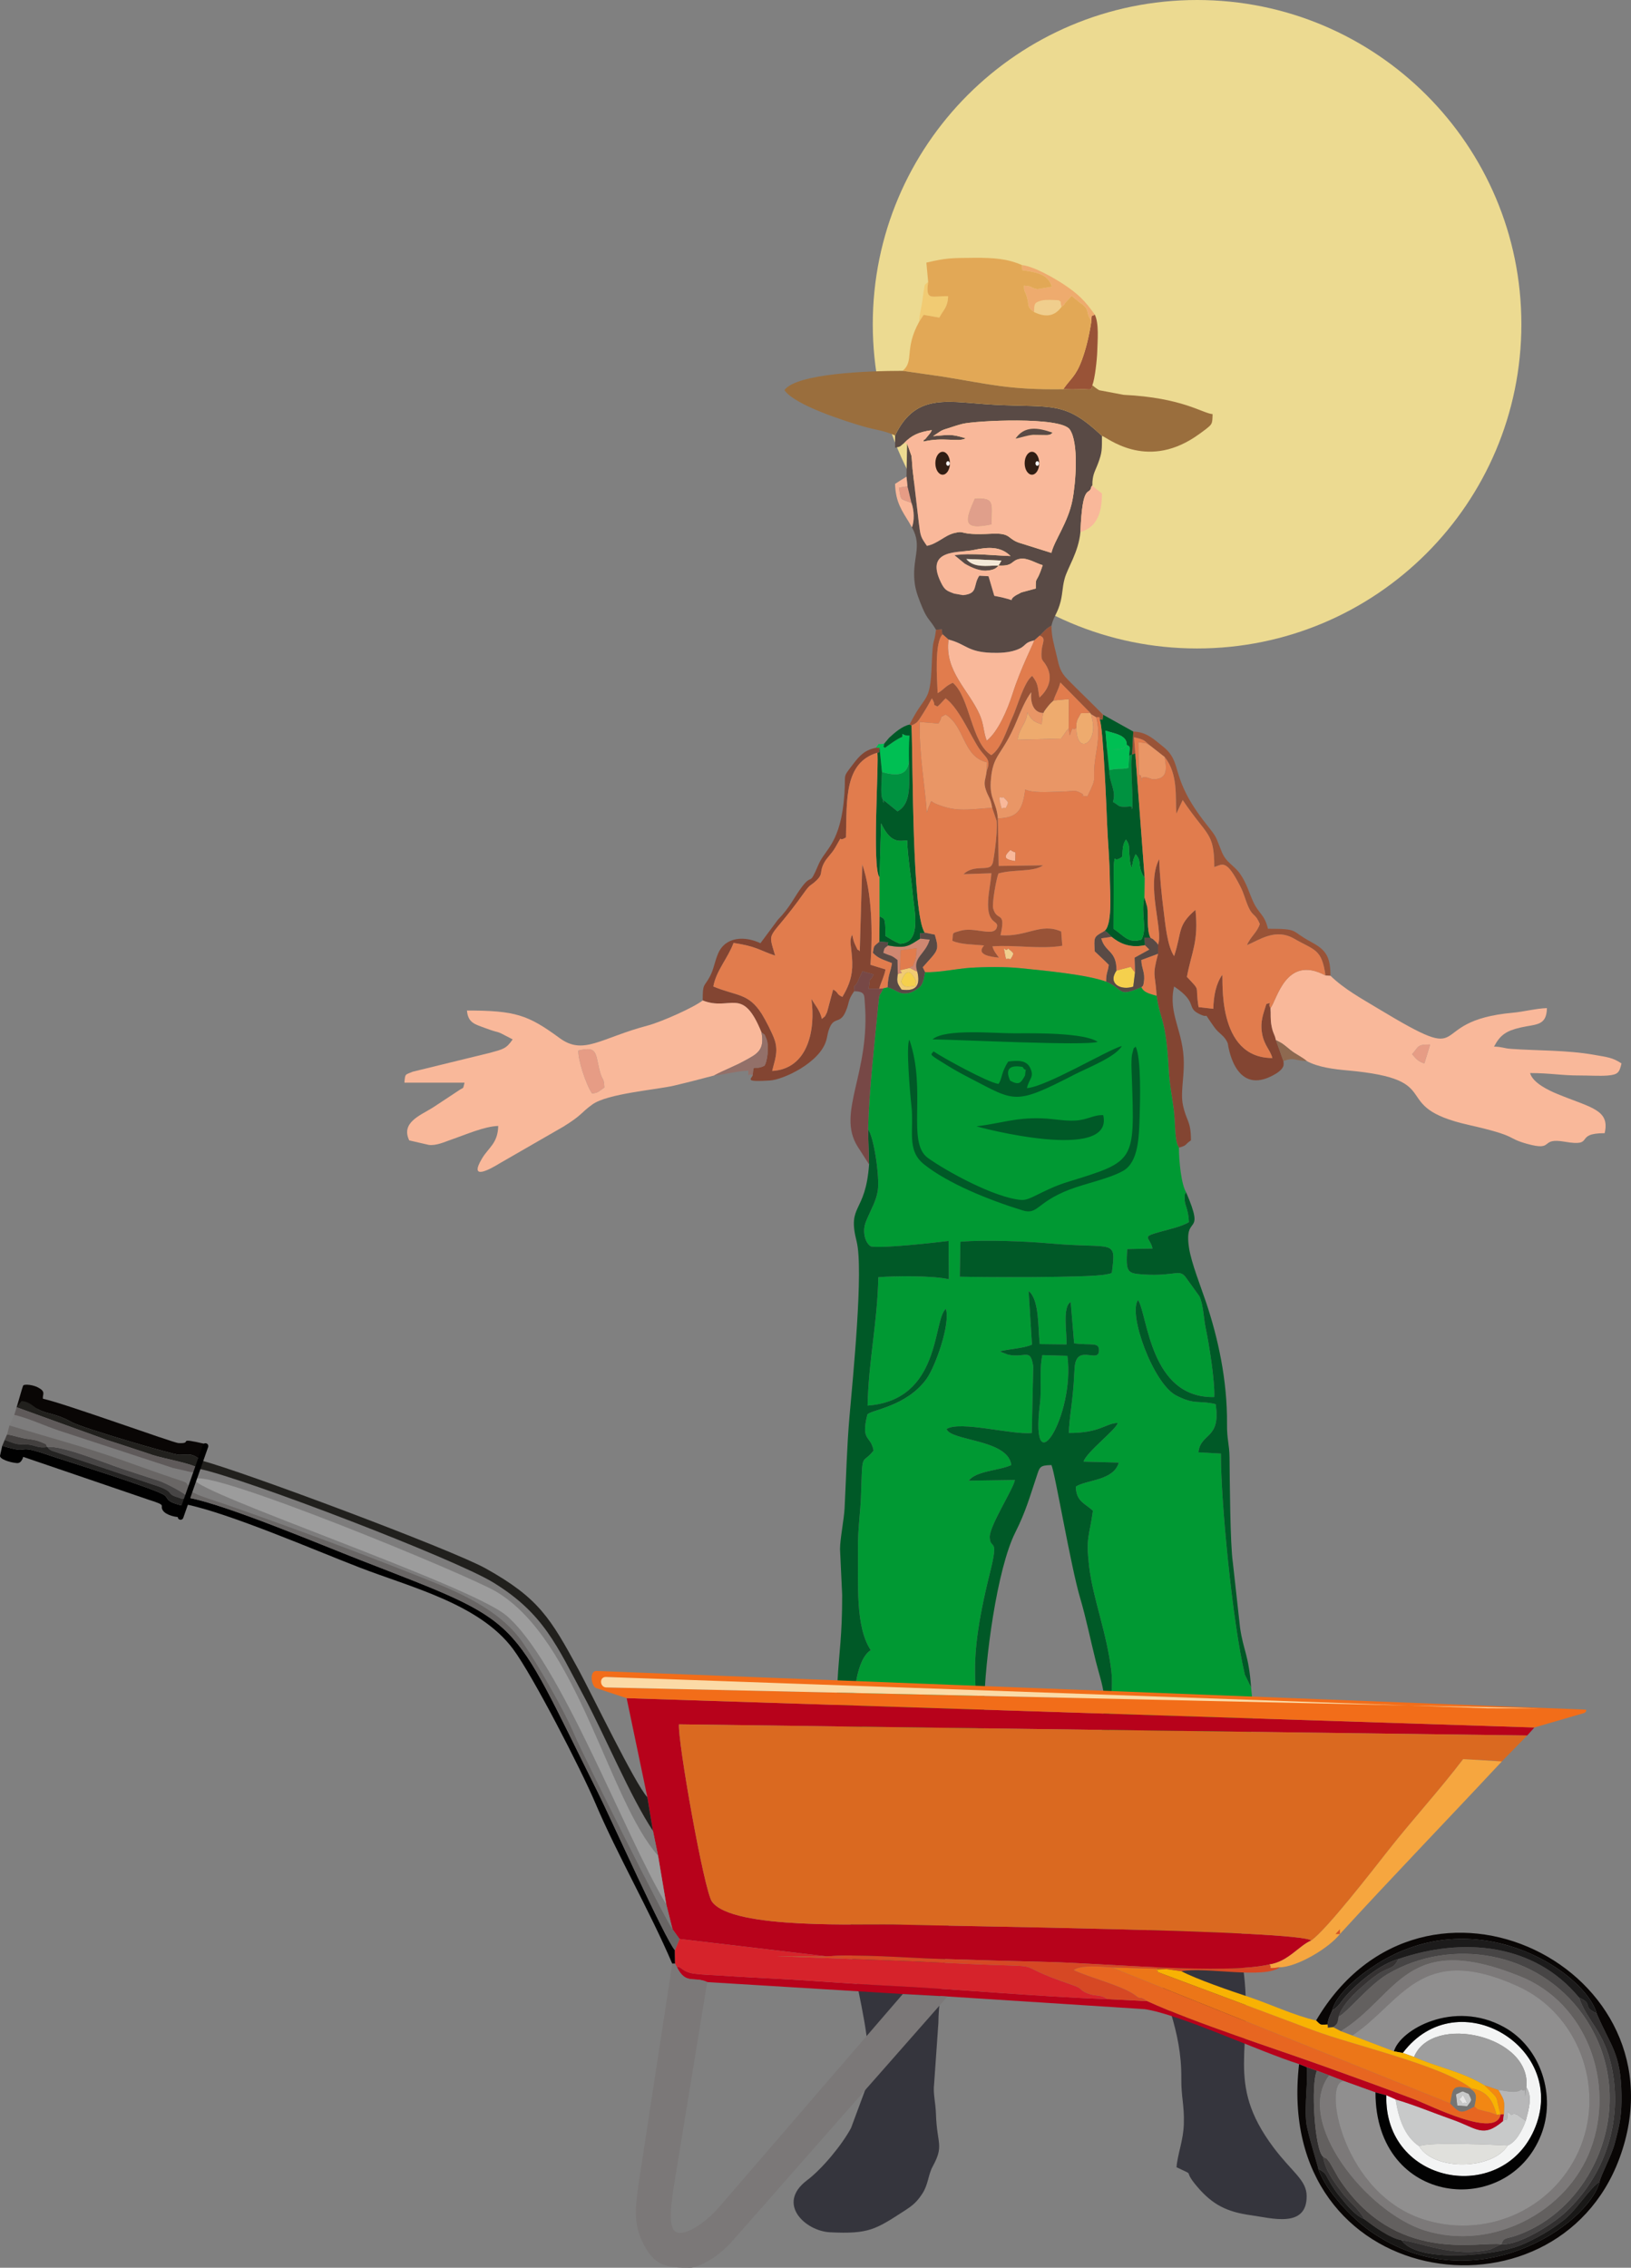 <svg width="246" height="342" viewBox="0 0 246 342" fill="none" xmlns="http://www.w3.org/2000/svg">
<rect x="0" y="0" width="246" height="342" fill="#808080" stroke="none"/>
<g clip-path="url(#clip0)">
<path d="M180.552 97.795C207.566 97.795 229.465 75.903 229.465 48.897C229.465 21.892 207.566 0 180.552 0C153.538 0 131.639 21.892 131.639 48.897C131.639 75.903 153.538 97.795 180.552 97.795Z" fill="#ECDA91"/>
<path fill-rule="evenodd" clip-rule="evenodd" d="M156.773 72.239C157.243 71.472 157.066 69.181 156.773 68.652C154.652 68.822 154.341 72.245 156.773 72.239Z" fill="#311E14"/>
<path fill-rule="evenodd" clip-rule="evenodd" d="M155.981 47.066C157.672 47.881 159.032 47.748 160.094 46.295C159.783 44.886 160.22 45.825 159.674 45.282C159.007 45.257 157.751 45.16 157.136 45.322C156.057 45.604 155.967 45.741 155.98 47.068L155.981 47.066Z" fill="#F0CE8D"/>
<path fill-rule="evenodd" clip-rule="evenodd" d="M154.61 162.192C153.707 162.69 154.054 162.646 153.147 162.563C152.666 161.345 152.752 162.202 153.229 161.613C153.981 160.682 153.86 161.13 154.243 160.905C152.22 160.547 151.591 161.279 152.365 162.981C153.752 163.725 153.97 163.313 154.61 162.192Z" fill="#F0CE8D"/>
<path fill-rule="evenodd" clip-rule="evenodd" d="M152.42 144.656C153.072 143.638 152.911 143.808 152.057 143.042C151.564 143.749 151.223 142.125 151.59 143.999C151.796 145.045 151.619 144.427 152.42 144.656Z" fill="#F0CE8D"/>
<path fill-rule="evenodd" clip-rule="evenodd" d="M168.401 146.373C167.026 148.367 169.051 149.414 170.931 148.797L171.193 146.662C170.523 145.805 171.149 146.605 170.54 145.808L168.401 146.373Z" fill="#F5D04D"/>
<path fill-rule="evenodd" clip-rule="evenodd" d="M138.198 148.046C137.408 146.204 136.617 146.08 135.908 148.046C136.059 148.219 136.088 148.874 137.086 148.8C139.022 148.655 137.672 148.538 138.198 148.046Z" fill="#F5D04D"/>
<path fill-rule="evenodd" clip-rule="evenodd" d="M138.633 48.528L139.309 47.48L141.672 47.896C142.346 46.65 142.954 46.327 143.002 44.666C140.395 44.639 139.594 45.421 139.994 42.508C139.26 43.169 139.589 42.696 139.314 43.928C139.274 44.101 139.111 45.417 139.097 45.514C138.901 46.791 138.664 47.426 138.634 48.528H138.633Z" fill="#F1CB73"/>
<path fill-rule="evenodd" clip-rule="evenodd" d="M135.907 148.046C136.616 146.08 137.406 146.204 138.197 148.046C137.671 148.538 139.021 148.655 137.084 148.8C136.087 148.874 136.058 148.219 135.907 148.046ZM135.733 146.33C136.211 146.969 136.08 146.567 135.411 146.903C135.205 148.181 135.371 148.299 135.973 149.245C138.293 149.588 138.827 148.485 138.367 146.555L137.214 145.973L135.734 146.33H135.733Z" fill="#F1CB73"/>
<path fill-rule="evenodd" clip-rule="evenodd" d="M154.608 162.192C154.757 160.474 154.862 161.943 154.241 160.905C153.858 161.13 153.979 160.683 153.226 161.613C152.75 162.202 152.664 161.345 153.145 162.563C154.054 162.646 153.705 162.69 154.608 162.192Z" fill="#F1CB73"/>
<path fill-rule="evenodd" clip-rule="evenodd" d="M149.562 79.12C149.679 75.724 150.028 75.01 147.006 75.153C145.609 78.323 144.874 80.142 149.562 79.12Z" fill="#E09F8B"/>
<path fill-rule="evenodd" clip-rule="evenodd" d="M133.945 142.586C133.297 143.083 133.427 142.897 133.219 143.694C134.558 144.302 134.267 143.925 135.36 144.783L135.409 146.903C136.08 146.567 136.21 146.969 135.731 146.331L135.841 143.309L138.268 142.984C138.183 143.862 138.265 144.21 137.94 145.054C137.27 146.792 138.037 145.135 137.213 145.974L138.366 146.556C137.594 144.39 139.571 143.987 140.237 141.707L138.795 141.551C137.087 142.63 136.716 143.088 133.946 142.588L133.945 142.586Z" fill="#CF8771"/>
<path fill-rule="evenodd" clip-rule="evenodd" d="M89.293 164.903C90.185 164.828 90.261 164.623 91.159 164.003C91.04 162.006 90.817 163.547 90.171 160.257C89.801 158.373 89.53 157.885 87.234 158.426C87.141 159.73 88.355 163.509 89.293 164.903Z" fill="#E69C85"/>
<path fill-rule="evenodd" clip-rule="evenodd" d="M214.82 160.376C214.855 160.298 214.89 160.187 214.908 160.133L215.706 157.522C213.672 157.509 214.033 157.833 212.985 158.975C213.566 159.634 213.783 160.011 214.82 160.375V160.376Z" fill="#E69C85"/>
<path fill-rule="evenodd" clip-rule="evenodd" d="M137.483 75.864L136.879 73.338L135.578 73.548C135.945 75.693 135.706 75.104 137.481 75.864H137.483Z" fill="#E69C85"/>
<path fill-rule="evenodd" clip-rule="evenodd" d="M133.021 116.426C133.014 117.267 132.773 119.797 133.056 120.39C133.831 122.017 132.509 120.074 133.586 120.924L135.366 122.37C138.121 120.833 136.746 116.429 137.179 110.928C137.179 114.84 137.809 117.828 133.02 116.425L133.021 116.426Z" fill="#009240"/>
<path fill-rule="evenodd" clip-rule="evenodd" d="M167.288 116.146C167.3 118.081 168.411 119.23 167.859 120.943C168.864 121.509 168.561 121.681 169.714 121.679L170.443 121.622C171.102 121.743 170.369 122.031 170.787 121.935C170.927 119.709 170.433 115.028 170.758 113.787L170.31 113.955L170.198 115.804C169.06 116.09 168.884 115.781 167.288 116.148V116.146Z" fill="#009240"/>
<path fill-rule="evenodd" clip-rule="evenodd" d="M133.366 112.142C132.027 112.4 132.896 111.825 132.103 112.779L132.658 112.774L133.021 116.425C137.811 117.829 137.18 114.84 137.18 110.928C135.959 111.003 136.099 110.214 136.093 111.112C135.117 111.544 134.257 112.223 133.477 112.776C132.969 112.338 133.28 112.998 133.366 112.14V112.142Z" fill="#00BF53"/>
<path fill-rule="evenodd" clip-rule="evenodd" d="M166.981 113.085L167.288 116.146C168.884 115.779 169.06 116.089 170.198 115.803L170.311 113.954C170.356 112.951 170.664 112.62 169.953 112.338C169.389 113.23 168.344 112.982 166.981 113.085Z" fill="#00BF53"/>
<path fill-rule="evenodd" clip-rule="evenodd" d="M157.359 107.529C157.208 108.163 157.201 108.296 157.135 109.239C155.869 108.836 155.568 108.571 154.961 107.425C154.842 109.129 153.756 109.665 153.477 111.565L160.04 111.385L160.965 110.08C161.015 110.025 161.107 109.925 161.188 109.856L161.214 105.433L158.889 105.648C158.353 106.17 158.549 105.912 158.044 106.524C157.98 106.601 157.796 106.839 157.74 106.916C157.407 107.379 157.592 107.091 157.36 107.529H157.359Z" fill="#EEAB6E"/>
<path fill-rule="evenodd" clip-rule="evenodd" d="M155.981 47.066C155.969 45.739 156.057 45.604 157.138 45.32C157.752 45.158 159.008 45.257 159.675 45.281C160.219 45.823 159.785 44.886 160.096 46.293C160.892 45.646 160.222 46.176 160.827 45.507L161.634 44.618L162.943 45.7C163.009 45.745 163.11 45.791 163.173 45.842C164.47 46.854 163.619 46.986 164.618 48.4C164.638 47.234 164.742 47.839 165.117 47.431C163.632 45.336 162.57 44.292 160.408 42.865C159.059 41.975 156.018 40.195 154.132 39.97L154.184 40.753C157.008 41.135 158.104 41.581 158.655 43.233L156.486 43.6C155.375 43.419 155.859 43.152 154.44 43.073C154.44 44.208 154.639 43.747 154.954 45.085C155.223 46.228 154.907 46.309 155.981 47.065V47.066Z" fill="#EEAB6E"/>
<path fill-rule="evenodd" clip-rule="evenodd" d="M162.341 109.757C162.371 113.811 165.299 112.237 164.838 109.006L164.576 107.714L164.451 107.517L163.03 107.56C162.511 108.524 162.307 108.673 162.341 109.757Z" fill="#EEAB6E"/>
<path fill-rule="evenodd" clip-rule="evenodd" d="M166.982 113.085L166.733 110.187C168.05 110.631 169.989 110.824 169.954 112.338C170.664 112.618 170.356 112.95 170.311 113.954L170.759 113.785C170.432 115.027 170.927 119.708 170.788 121.934C170.37 122.03 171.102 121.74 170.444 121.62L169.715 121.678C168.563 121.679 168.865 121.509 167.86 120.941C168.411 119.228 167.301 118.08 167.289 116.145L166.982 113.084V113.085ZM165.885 108.567C166.402 109.792 166.899 122.134 166.995 124.486C167.101 127.125 167.37 129.624 167.398 132.81C167.412 134.443 167.86 139.852 166.436 140.492C166.436 139.945 167.532 141.149 167.656 141.284C168.841 142.25 170.392 143.026 172.683 142.544L172.648 141.401H173.51C172.929 140.167 173.226 138.262 173.04 136.79L172.611 135.299C172.012 137.833 173.099 139.893 172.174 141.701C170.223 142.323 169.621 141.202 167.954 140.068L167.985 130.625C168.204 128.444 167.84 130.347 169.282 129.188C169.32 128.404 169.276 127.333 169.837 126.614C170.453 127.603 170.203 127.426 170.337 128.823C170.43 129.801 170.424 130.216 170.687 130.888L170.951 129.633C170.978 129.552 171.025 129.437 171.051 129.364C171.078 129.289 171.141 129.157 171.167 129.097C171.191 129.035 171.234 128.911 171.289 128.83C172.252 129.956 171.539 130.199 172.327 131.905L172.649 132.405L171.236 113.618L170.761 113.785L170.934 110.329L166.377 107.791C166.218 109.149 166.436 108.245 165.886 108.568L165.885 108.567Z" fill="#005927"/>
<path fill-rule="evenodd" clip-rule="evenodd" d="M133.366 112.141C133.28 112.999 132.969 112.341 133.477 112.777C134.258 112.224 135.117 111.544 136.093 111.114C136.098 110.215 135.958 111.004 137.181 110.929C136.749 116.43 138.123 120.834 135.368 122.371L133.588 120.926C132.509 120.075 133.833 122.018 133.058 120.391C132.775 119.798 133.016 117.268 133.023 116.427L132.66 112.777C132.38 113.711 132.951 113.344 132.321 113.521C132.615 114.732 131.48 130.925 132.658 132.311L132.893 124.161C134.356 127.283 135.678 126.81 136.823 126.746C136.911 129.422 137.439 132.227 137.68 134.973C137.873 137.165 139.108 142.243 135.733 142.322C134.815 141.97 134.183 141.512 133.554 141.156C133.545 138.093 133.388 138.688 132.664 138.169L132.627 142.019C134.864 142.144 133.525 142.033 133.947 142.587C136.716 143.088 137.088 142.631 138.795 141.551C138.76 140.104 138.586 141.081 139.468 140.641C137.562 137.896 137.712 114.997 137.482 109.406L137.183 109.274C136.067 109.52 134.982 110.457 134.114 111.256L133.367 112.141H133.366Z" fill="#005927"/>
<path fill-rule="evenodd" clip-rule="evenodd" d="M156.801 95.865C157.863 96.187 157.193 97 157.113 98.081C156.982 99.849 157.276 99.379 157.881 100.503C158.974 102.536 157.844 104.246 156.775 105.203C156.469 103.579 156.661 103.2 155.684 101.933C154.449 102.837 153.398 106.694 152.734 108.121C151.818 110.088 151.078 112.843 149.517 113.888C146.476 112.042 146.293 105.111 143.712 102.973C142.546 103.488 142.438 103.945 141.426 104.537C141.329 102.467 140.926 96.762 142.183 95.671C141.809 94.615 142.583 94.91 141.173 94.975C140.871 97.586 140.715 95.563 140.528 100.292C140.291 106.267 139.61 104.43 137.183 109.274L137.481 109.406C138.382 109.004 138.427 108.852 139.207 107.625C139.719 106.819 140.186 106.004 140.55 105.316C141.307 106.552 140.463 106.115 141.397 106.548C142.02 106.028 142.1 105.801 142.625 105.315C144.756 106.892 146.501 111.279 147.829 113.102C148.677 114.265 149.531 114.557 148.822 116.236C148.653 117.652 148.284 117.884 148.699 119.131C149.056 120.208 149.434 120.376 149.642 121.819L150.315 123.777C150.516 125.896 149.77 130.073 149.753 130.115C149.723 130.195 149.652 130.317 149.625 130.381C149.164 131.455 146.925 130.289 145.325 131.836L149.528 131.694C149.409 133.324 149.015 134.861 149.023 136.459C149.04 139.629 150.883 138.687 150.277 140.049C149.595 141.226 146.918 139.751 144.825 140.377C143.473 140.782 143.794 140.557 143.643 141.88C144.88 142.464 146.876 142.428 148.428 142.589C147.088 144.04 149.578 144.315 150.672 144.426C150.365 143.981 149.867 143.459 149.69 142.722C153.157 142.464 156.861 143.193 160.223 142.634L160.055 140.475C156.898 139.113 154.944 141.327 150.903 141.045C151.775 137.22 150.355 139.092 149.797 136.996C149.599 136.255 150.284 132.432 150.602 131.723C153.006 131.06 155.834 131.556 157.328 130.5L150.63 130.598L150.499 123.422C150.329 121.062 149.27 120.519 149.426 117.945C149.693 113.559 151.121 114.154 153.357 108.701C153.941 107.278 154.736 105.4 155.544 104.396C155.39 105.704 155.724 107.48 157.356 107.529C157.588 107.091 157.404 107.38 157.736 106.916C157.792 106.839 157.976 106.6 158.04 106.524C158.545 105.912 158.348 106.17 158.885 105.648C159.278 104.488 159.576 104.187 159.929 102.923L164.45 107.517L164.575 107.713L165.329 108.169C165.948 108.169 165.789 108.005 165.883 108.567C166.433 108.244 166.215 109.148 166.374 107.789C164.476 105.838 162.874 104.36 161.019 102.457C159.92 101.332 159.749 100.544 159.4 98.998C159.031 97.364 158.587 96.078 158.587 94.356C157.774 94.74 157.476 95.233 156.802 95.865H156.801Z" fill="#995337"/>
<path fill-rule="evenodd" clip-rule="evenodd" d="M170.758 113.785L171.232 113.618L171.038 111.19C172.69 111.558 172.496 111.624 173.475 112.45L175.667 114.166C177.757 116.778 177.241 120.323 177.428 122.707L178.384 120.653C182.084 126.179 183.133 125.423 183.151 130.762C184.406 130.337 184.955 129.517 187.07 133.671C187.684 134.875 187.769 135.583 188.29 136.763C188.952 138.269 189.331 137.701 190.016 139.342C189.626 140.622 188.543 141.326 188.083 142.531C189.947 141.768 192.366 139.924 195.207 141.567C198.317 143.364 199.343 143.064 199.924 147.115L200.672 147.156C200.672 144.044 199.817 143.167 197.652 142C194.574 140.342 196.009 140.068 191.241 140.068C190.737 137.908 189.851 137.788 189.059 136.083C188.381 134.62 188.039 133.246 187.103 131.874C186.125 130.441 184.98 130.173 184.295 128.515C183.244 125.971 183.689 126.5 181.961 124.319C176.127 116.955 178.636 115.099 175.293 112.489C174.091 111.551 172.949 110.374 170.934 110.329L170.761 113.785H170.758Z" fill="#995337"/>
<path fill-rule="evenodd" clip-rule="evenodd" d="M164.618 48.4C164.27 50.644 163.808 52.598 163.163 54.331C162.255 56.775 161.477 57.092 160.368 58.697C161.264 58.736 162.097 58.736 162.997 58.708C164.561 58.659 164.629 59.005 164.757 58.103C165.159 57.06 165.459 54.182 165.493 53.037C165.543 51.3 165.781 48.757 165.117 47.431C164.742 47.839 164.637 47.234 164.618 48.4Z" fill="#995337"/>
<path fill-rule="evenodd" clip-rule="evenodd" d="M151.333 120.211C152.106 121.068 152.223 120.819 151.695 121.861C151.03 121.641 151.202 122.385 150.947 121.429C150.439 119.527 151.068 120.57 151.333 120.211ZM150.503 123.422C152.876 123.34 153.772 122.643 154.284 120.898C154.427 120.41 154.561 119.684 154.631 119.067C155.745 119.617 158.034 119.434 159.689 119.404C162.128 119.362 161.975 119.026 163.099 119.639C164.089 120.179 161.914 119.835 164.012 120.1C165.626 116.832 164.725 118.126 165.157 114.729C165.424 112.625 166.001 110.676 165.331 108.169L164.577 107.714L164.839 109.006C165.299 112.237 162.372 113.811 162.342 109.757C161.608 110.447 162.01 108.975 161.336 110.918L161.187 109.857C161.107 109.925 161.014 110.025 160.965 110.08L160.039 111.385L153.476 111.565C153.756 109.665 154.842 109.128 154.96 107.425C155.568 108.57 155.869 108.834 157.135 109.239C157.201 108.296 157.209 108.164 157.358 107.529C155.727 107.48 155.392 105.704 155.547 104.396C154.739 105.4 153.945 107.278 153.359 108.701C151.122 114.154 149.694 113.559 149.428 117.945C149.272 120.519 150.331 121.062 150.501 123.422H150.503Z" fill="#E99666"/>
<path fill-rule="evenodd" clip-rule="evenodd" d="M149.642 121.819C149.434 120.377 149.056 120.209 148.699 119.132C148.284 117.883 148.654 117.652 148.822 116.236L148.86 114.969C145.186 114.123 145.558 109.544 142.623 107.763C141.338 108.467 142.429 107.766 141.535 109.111L138.703 108.878C138.669 114.31 139.467 118.032 139.793 122.568C139.862 122.428 139.893 122.183 140.011 121.857L140.446 120.813C140.843 121.082 140.876 121.113 141.331 121.294C144.038 122.368 145.448 122.162 149.641 121.819H149.642Z" fill="#E99666"/>
<path fill-rule="evenodd" clip-rule="evenodd" d="M175.667 114.165L173.476 112.448C172.467 111.877 173.196 112.166 171.719 111.924L171.756 116.858C171.893 116.896 172.016 116.863 172.041 116.951C172.6 118.829 171.367 116.789 173.123 117.287L173.467 117.401C173.548 117.419 173.702 117.544 174.136 117.52C176.091 117.413 175.981 115.979 175.667 114.165Z" fill="#E99666"/>
<path fill-rule="evenodd" clip-rule="evenodd" d="M174.658 142.461L174.67 143.847C173.74 147.35 174.235 146.633 174.45 150.179C174.923 153.793 175.865 153.427 176.282 161.472C176.388 163.547 176.761 165.187 177.021 167.262C177.314 169.601 177.11 172.083 177.815 173.078C179.136 172.711 178.583 172.682 179.629 171.981C179.629 168.983 178.936 169.134 178.418 166.646C178.05 164.872 178.552 162.82 178.552 160.369C178.553 155.489 176.12 152.934 177.089 148.77C180.895 151.318 178.687 151.983 181.158 153.043C182.592 153.659 181.199 152.205 183.205 154.987C183.867 155.905 184.731 156.185 185.184 157.36C185.208 157.421 186.097 165.104 191.728 162.317C194.04 161.172 193.577 160.405 193.573 160.012L192.442 156.86C192.234 155.873 192.03 155.957 191.792 154.76C191.58 153.692 191.697 152.962 191.625 152.015C191.085 151.235 192.103 151.114 191.005 151.412C190.583 152.818 190.024 154.008 190.359 155.877C190.682 157.684 191.573 158.304 191.909 159.559C183.367 159.568 184.536 147.423 184.346 147.005C183.378 148.426 183.057 150.185 182.995 152.135L180.78 151.879C180.193 148.347 181.219 149.68 179.019 147.318C179.714 143.56 180.812 142.002 180.306 137.213C177.532 139.622 178.321 140.398 177.089 144.194C176.027 142.606 175.751 139.238 175.497 137.257C175.189 134.863 174.913 132.013 174.841 129.564C172.773 133.467 175.519 140.346 174.658 142.456V142.461Z" fill="#834532"/>
<path fill-rule="evenodd" clip-rule="evenodd" d="M105.981 150.878C110.243 152.56 111.979 148.596 114.846 155.679C115.4 156.154 115.236 155.776 115.604 156.692C116.081 157.878 115.663 160.344 115.282 160.739C113.586 161.563 113.698 160.208 113.528 162.19C113.282 162.753 112.234 163.201 116.134 162.95C118.147 162.819 123.657 160.279 124.625 156.891C124.779 156.349 124.81 155.94 124.973 155.427C125.72 153.086 126.647 154.638 127.543 152.558C128.189 151.061 127.787 150.999 128.822 149.497C128.908 148.098 128.653 149.282 129.331 148.123L130.078 146.488C129.93 146.42 131.058 146.768 131.769 146.959C130.932 148.622 131.383 146.53 131.016 149.133H132.603C132.926 148.001 133.329 147.368 133.566 146.203L131.296 145.508C131.638 140.505 131.545 134.723 130.058 130.372L129.679 143.459C129.067 142.811 129.655 143.874 128.977 142.455C128.694 141.863 128.678 141.526 128.535 140.953C128.162 141.731 128.286 142.226 128.373 143.03C128.479 144.01 128.586 144.871 128.541 145.885C128.46 147.703 127.815 149.057 127.061 150.344C126.095 149.922 126.533 149.695 125.661 149.23L124.748 152.645C124.28 153.569 124.622 153.066 123.966 153.665C123.633 152.294 122.983 151.668 122.385 150.649C123.032 155.248 121.92 161.2 116.469 161.511C116.814 160 117.444 158.647 116.838 156.833C116.503 155.83 115.424 153.746 114.899 152.917C112.879 149.726 111.12 150.251 107.593 148.774C108.01 146.401 109.796 144.495 110.642 142.203C114.157 142.738 114.387 143.261 116.918 144.119C115.69 139.965 115.913 142.182 121.257 134.664C122.281 133.222 122.171 133.695 123.07 132.85C124.283 131.711 123.502 131.622 124.314 130.106C124.743 129.303 125.394 128.831 126.003 127.788C127.384 125.42 126.148 127.2 127.6 126.289C127.729 120.538 127.352 115.016 132.323 113.521C132.953 113.344 132.382 113.709 132.662 112.777L132.106 112.781C130.373 113.105 129.577 114.057 128.671 115.239C127.003 117.417 127.584 116.516 127.362 119.733C126.844 127.207 124.428 128.073 123.468 130.348C121.983 133.871 122.582 131.628 121 133.684C119.777 135.27 119.28 136.689 117.323 138.711L114.694 142.248C112.37 141.133 109.402 141.214 108.298 143.833C107.765 145.1 107.651 146.204 107.053 147.304C106.18 148.916 105.986 148.222 105.986 150.882L105.981 150.878Z" fill="#834532"/>
<path fill-rule="evenodd" clip-rule="evenodd" d="M150.618 85.288C148.85 85.283 146.879 85.71 145.742 84.298L151.042 84.544C150.977 84.647 150.87 84.83 150.849 84.867C150.836 84.889 150.753 85.12 150.742 85.063C150.729 84.999 150.66 85.214 150.618 85.288ZM150.618 85.288C152.963 85.429 152.441 84.474 153.924 84.266C155.029 84.11 156.299 84.975 157.271 85.232C156.28 88.293 156.209 86.704 156.226 88.756L154.059 89.341C153.979 89.38 153.89 89.429 153.808 89.472C153.727 89.514 153.64 89.564 153.557 89.608C151.291 90.796 154.406 90.708 149.971 89.858L149.099 86.901L147.705 86.827C146.715 88.335 147.602 89.519 145.253 89.758L143.91 89.518C142.772 89.092 142.48 88.988 141.913 87.821C139.427 82.697 144.698 83.414 146.815 82.954C149.034 82.47 150.921 82.378 152.42 83.857C149.525 83.768 146.92 83.365 143.964 83.729L145.504 84.999C146.6 85.637 147.854 86.197 149.115 86.029C150.136 85.893 150.323 85.591 150.621 85.29L150.618 85.288ZM135.005 65.675V67.533C136.064 67.25 135.545 67.457 136.376 66.807C137.488 65.666 138.499 65.162 140.553 64.87C140.142 65.638 140.447 65.079 140.021 65.65C139.958 65.736 139.752 65.974 139.696 66.045C139.237 66.626 139.422 66.019 139.275 66.603C142.246 65.858 144.544 66.74 145.664 66.103C143.415 65.419 143.222 65.573 140.734 65.777L141.92 64.988C142.443 64.732 142.454 64.769 142.969 64.596C143.578 64.39 144.509 64.089 145.163 63.923C147.064 63.444 159.976 62.775 161.351 64.767C162.729 66.764 162.265 72.767 161.751 75.434C161.102 78.805 158.951 81.621 158.585 83.384L154.121 81.98C151.779 81.354 152.73 80.33 149.538 80.493C144.283 80.762 145.81 79.92 143.903 80.392C142.551 80.727 141.371 82.025 139.806 82.317C138.853 80.955 138.841 80.912 138.586 78.874L137.635 70.729C137.575 70.138 137.545 69.257 137.466 68.731L136.819 66.923L136.727 71.885L136.881 73.338L137.485 75.864C137.897 77.024 137.928 78.552 137.547 79.546C139.233 82.497 137.426 84.266 137.988 88.124C138.157 89.283 138.644 90.498 139.14 91.688C139.875 93.448 140.26 93.413 141.174 94.975C142.584 94.911 141.81 94.615 142.184 95.671L143.07 96.455C145.696 97.12 145.9 98.32 149.508 98.45C150.766 98.495 152.078 98.437 153.199 98.052C154.936 97.454 154.25 96.964 155.998 96.578L156.803 95.865C157.477 95.231 157.775 94.74 158.588 94.357C158.905 93.026 159.356 92.7 159.817 91.249C160.296 89.746 160.183 88.718 160.57 87.287C161.037 85.558 162.656 83.342 162.96 80.228C163.255 72.582 164.319 74.855 164.587 73.461C164.613 73.328 164.693 73.301 164.755 73.226C164.755 71.529 165.134 71.185 165.627 69.857C166.234 68.219 166.205 67.825 166.205 65.736C160.618 60.474 158.883 61.48 150.23 61.056C143.239 60.715 138.219 58.974 135.005 65.677V65.675Z" fill="#594A45"/>
<path fill-rule="evenodd" clip-rule="evenodd" d="M166.826 148.046C169.686 149.283 168.462 150.439 172.156 148.897C172.439 148.608 172.432 148.763 172.536 148.031C172.737 146.616 172.176 146.115 172.143 144.782L174.669 143.847L174.658 142.461C174.364 142.081 174.759 142.443 174.17 141.879C173.619 141.349 174.039 141.765 173.506 141.401H172.644L172.679 142.544L173.336 143.206L171.125 144.42L171.19 146.661L170.928 148.796C169.047 149.411 167.023 148.364 168.397 146.371C168.421 143.303 166.666 143.664 166.105 141.514L167.652 141.284C167.528 141.149 166.432 139.945 166.432 140.492C164.895 141.326 165.02 141.367 165.109 143.472C165.822 144.152 166.494 144.757 167.23 145.507C167.086 146.7 166.859 146.522 166.823 148.045L166.826 148.046Z" fill="#594A45"/>
<path fill-rule="evenodd" clip-rule="evenodd" d="M138.794 141.551L140.236 141.707C139.57 143.986 137.593 144.39 138.365 146.555C138.826 148.483 138.29 149.587 135.971 149.245C135.369 148.301 135.203 148.182 135.408 146.903L135.359 144.782C134.266 143.926 134.557 144.303 133.218 143.694C133.426 142.897 133.296 143.084 133.944 142.586C133.522 142.032 134.86 142.143 132.625 142.018C131.65 142.847 131.871 142.569 131.648 143.694C132.535 144.628 133.296 144.726 134.533 145.248C134.284 146.847 133.986 146.7 133.867 148.905C135.362 149.319 135.638 150.179 137.376 149.69C137.532 149.646 138.625 149.091 138.926 148.632C139.388 147.929 139.413 147.112 139.537 146.612L139.177 145.869C141.482 143.258 141.711 143.428 140.995 140.953L139.465 140.64C138.583 141.079 138.757 140.103 138.793 141.55L138.794 141.551Z" fill="#594A45"/>
<path fill-rule="evenodd" clip-rule="evenodd" d="M214.819 160.377C213.782 160.012 213.566 159.636 212.985 158.976C214.031 157.834 213.67 157.509 215.705 157.524L214.908 160.135C214.891 160.188 214.856 160.299 214.819 160.378V160.377ZM191.624 152.018C191.696 152.965 191.579 153.695 191.791 154.763C192.029 155.96 192.233 155.876 192.441 156.863C193.568 157.417 193.61 157.532 194.675 158.393C195.398 158.978 196.356 159.388 197.092 160.015C198.768 160.945 201.173 161.247 203.243 161.433C218.61 162.813 209.034 166.829 221.507 169.649C229.182 171.384 227.03 171.578 230.283 172.492C234.594 173.704 232.091 171.516 236.004 172.185C240.72 172.993 237.271 170.895 242.027 170.895C242.853 167.353 239.997 167.077 234.924 164.996C233.532 164.425 231.174 163.3 230.781 161.828C233.874 161.828 235.528 162.21 238.395 162.195C239.596 162.189 241.274 162.295 242.407 162.207C244.029 162.081 244.241 161.776 244.567 160.377C243.224 159.477 242.422 159.433 240.425 159.077C236.296 158.345 231.771 158.466 227.9 158.18C226.757 158.094 226.591 157.867 225.34 157.839C226.273 156.075 227.182 155.459 229.353 154.959C231.665 154.426 233.261 154.759 233.321 152.035C231.743 152.071 229.784 152.587 228.21 152.727C214.287 153.98 222.966 161.219 207.858 152.103C205.348 150.588 202.792 149.203 200.67 147.155L199.922 147.114C193.891 143.86 192.573 150.937 191.624 152.017V152.018Z" fill="#F9B89A"/>
<path fill-rule="evenodd" clip-rule="evenodd" d="M91.159 164.004C90.261 164.624 90.186 164.83 89.294 164.904C88.357 163.511 87.142 159.731 87.234 158.428C89.53 157.886 89.802 158.374 90.171 160.258C90.817 163.549 91.041 162.008 91.159 164.004ZM107.708 162.19C109.272 161.352 110.742 160.842 112.41 159.919C114.133 158.966 115.391 158.406 114.848 155.679C111.981 148.596 110.244 152.56 105.983 150.878C104.64 151.945 99.713 154.128 97.719 154.655C90.586 156.54 88.018 159.207 84.41 156.556C79.63 153.045 77.715 152.398 70.43 152.398C70.587 154.284 71.662 154.475 73.213 155.056C75.917 156.065 74.174 155.085 77.322 156.75C76.371 158.169 75.845 158.242 73.907 158.776L62.245 161.625C61.086 162.13 61.115 161.86 60.997 163.279H70.067C69.753 164.45 70.054 163.831 69.117 164.505L65.404 166.956C65.339 166.997 65.251 167.054 65.184 167.095C63.39 168.214 60.434 169.298 61.723 171.984L64.675 172.663C65.815 172.811 67.075 172.204 68.117 171.848C70.081 171.178 73.066 169.854 75.146 169.807C75.087 172.42 73.709 173.039 72.721 174.68C70.614 178.184 73.918 176.328 75.35 175.453L85.018 169.883C87.897 168.084 87.541 167.871 89.328 166.576C91.633 164.904 98.954 164.364 101.703 163.715C103.915 163.192 105.743 162.711 107.709 162.192L107.708 162.19Z" fill="#F9B89A"/>
<path fill-rule="evenodd" clip-rule="evenodd" d="M149.563 79.12C144.874 80.142 145.61 78.322 147.007 75.153C150.028 75.01 149.679 75.724 149.563 79.12ZM153.172 66.149C154.517 64.189 156.527 64.466 158.759 65.254C158.383 65.479 158.689 65.486 157.961 65.604L155.819 65.574C154.794 65.678 154.165 65.964 153.172 66.149ZM136.378 66.809L136.822 66.924L137.469 68.733C137.547 69.257 137.575 70.14 137.637 70.731L138.588 78.875C138.844 80.915 138.857 80.957 139.808 82.319C141.373 82.026 142.553 80.728 143.905 80.394C145.813 79.921 144.285 80.763 149.54 80.495C152.732 80.332 151.781 81.355 154.123 81.981L158.587 83.386C158.953 81.624 161.105 78.808 161.754 75.436C162.267 72.768 162.731 66.765 161.353 64.769C159.978 62.776 147.064 63.445 145.166 63.925C144.511 64.091 143.58 64.392 142.971 64.597C142.456 64.77 142.445 64.733 141.922 64.989L140.736 65.778C143.223 65.576 143.416 65.421 145.666 66.104C144.547 66.741 142.248 65.86 139.277 66.605C139.422 66.02 139.239 66.627 139.698 66.047C139.754 65.976 139.96 65.737 140.023 65.652C140.449 65.081 140.144 65.64 140.555 64.871C138.501 65.164 137.491 65.666 136.378 66.809Z" fill="#F9B89A"/>
<path fill-rule="evenodd" clip-rule="evenodd" d="M155.998 96.578C154.25 96.964 154.936 97.456 153.199 98.052C152.078 98.437 150.765 98.495 149.508 98.45C145.9 98.32 145.696 97.121 143.07 96.455C142.417 101.174 146.093 104.031 147.751 107.753C148.418 109.248 148.342 110.537 148.836 111.699C150.508 110.377 151.932 107.136 152.76 104.53C153.928 100.857 155.828 97.156 156.001 96.578H155.998Z" fill="#F9B89A"/>
<path fill-rule="evenodd" clip-rule="evenodd" d="M150.617 85.288C150.319 85.589 150.132 85.892 149.111 86.028C147.85 86.197 146.594 85.636 145.5 84.997L143.96 83.728C146.918 83.363 149.521 83.767 152.416 83.856C150.917 82.376 149.032 82.471 146.811 82.953C144.695 83.414 139.423 82.697 141.909 87.82C142.476 88.988 142.768 89.092 143.906 89.517L145.25 89.757C147.599 89.518 146.712 88.334 147.701 86.825L149.095 86.9L149.967 89.857C154.404 90.706 151.287 90.795 153.553 89.607C153.636 89.563 153.723 89.513 153.805 89.47C153.885 89.428 153.973 89.38 154.055 89.34L156.222 88.755C156.206 86.703 156.276 88.292 157.268 85.231C156.296 84.975 155.024 84.11 153.92 84.265C152.437 84.473 152.959 85.428 150.614 85.287L150.617 85.288Z" fill="#F9B89A"/>
<path fill-rule="evenodd" clip-rule="evenodd" d="M162.959 80.226C165.603 79.502 166.205 77.033 166.205 74.423L164.949 73.428C164.906 73.385 164.819 73.293 164.755 73.224C164.693 73.298 164.613 73.325 164.588 73.459C164.318 74.853 163.254 72.58 162.96 80.225L162.959 80.226Z" fill="#F9B89A"/>
<path fill-rule="evenodd" clip-rule="evenodd" d="M137.544 79.546C137.925 78.552 137.894 77.023 137.482 75.865C135.705 75.104 135.946 75.693 135.579 73.549L136.88 73.338L136.725 71.885C136.101 72.275 135.611 72.567 135.003 72.973C135.065 75.749 136.084 77.081 137.137 78.823L137.544 79.546Z" fill="#F9B89A"/>
<path fill-rule="evenodd" clip-rule="evenodd" d="M153.125 129.863C153.142 127.862 153.372 128.928 152.419 128.179C151.074 129.368 151.748 129.637 153.125 129.863Z" fill="#F9B89A"/>
<path fill-rule="evenodd" clip-rule="evenodd" d="M151.693 121.862C152.221 120.82 152.104 121.068 151.33 120.213C151.066 120.572 150.436 119.528 150.945 121.431C151.201 122.387 151.029 121.643 151.693 121.862Z" fill="#F9B89A"/>
<path fill-rule="evenodd" clip-rule="evenodd" d="M152.057 143.041C152.91 143.809 153.071 143.638 152.42 144.656C151.619 144.425 151.796 145.045 151.59 143.999C151.221 142.123 151.562 143.749 152.057 143.041ZM152.42 128.178C153.373 128.927 153.141 127.861 153.126 129.863C151.749 129.638 151.075 129.368 152.42 128.178ZM137.48 109.405C137.711 114.996 137.56 137.895 139.466 140.64L140.997 140.953C141.714 143.428 141.485 143.258 139.178 145.869L139.538 146.612C141.607 146.699 144.23 146.094 146.295 145.958C148.433 145.817 151.656 145.786 153.767 146.001C157.289 146.36 163.893 146.962 166.825 148.045C166.86 146.522 167.088 146.702 167.231 145.506C166.494 144.756 165.823 144.151 165.11 143.472C165.021 141.367 164.896 141.326 166.434 140.492C167.857 139.852 167.41 134.441 167.396 132.81C167.368 129.625 167.1 127.125 166.992 124.486C166.896 122.133 166.4 109.792 165.882 108.567C165.787 108.005 165.947 108.169 165.328 108.169C165.998 110.676 165.421 112.625 165.154 114.729C164.722 118.126 165.623 116.832 164.009 120.1C161.911 119.834 164.086 120.18 163.096 119.639C161.972 119.026 162.125 119.362 159.686 119.404C158.031 119.432 155.742 119.616 154.628 119.067C154.558 119.685 154.424 120.41 154.281 120.897C153.767 122.641 152.872 123.339 150.5 123.422L150.63 130.598L157.329 130.5C155.835 131.555 153.008 131.06 150.602 131.723C150.283 132.432 149.599 136.255 149.798 136.996C150.356 139.092 151.774 137.22 150.903 141.045C154.944 141.327 156.898 139.113 160.056 140.475L160.223 142.634C156.862 143.193 153.157 142.464 149.691 142.722C149.868 143.459 150.366 143.981 150.673 144.426C149.577 144.317 147.087 144.04 148.429 142.589C146.875 142.427 144.88 142.464 143.644 141.88C143.794 140.557 143.474 140.782 144.825 140.377C146.918 139.75 149.595 141.226 150.277 140.049C150.884 138.685 149.041 139.629 149.024 136.459C149.016 134.859 149.409 133.324 149.529 131.694L145.326 131.836C146.927 130.288 149.166 131.455 149.626 130.381C149.653 130.317 149.723 130.195 149.754 130.115C149.771 130.073 150.516 125.895 150.315 123.777L149.643 121.819C145.45 122.162 144.04 122.368 141.333 121.294C140.878 121.114 140.845 121.082 140.448 120.813L140.013 121.856C139.894 122.184 139.864 122.427 139.795 122.568C139.469 118.032 138.673 114.31 138.705 108.878L141.537 109.111C142.431 107.765 141.338 108.467 142.625 107.763C145.56 109.543 145.187 114.123 148.862 114.969L148.824 116.236C149.533 114.556 148.679 114.265 147.831 113.102C146.503 111.279 144.758 106.892 142.627 105.315C142.102 105.801 142.022 106.026 141.399 106.548C140.465 106.115 141.309 106.552 140.552 105.316C140.188 106.005 139.721 106.819 139.209 107.625C138.429 108.852 138.384 109.004 137.483 109.406L137.48 109.405Z" fill="#E17C4D"/>
<path fill-rule="evenodd" clip-rule="evenodd" d="M171.231 113.618L172.644 132.405L172.608 135.301L173.037 136.791C173.222 138.263 172.927 140.17 173.507 141.402C174.04 141.766 173.618 141.35 174.171 141.88C174.759 142.445 174.363 142.083 174.659 142.462C175.518 140.352 172.774 133.473 174.841 129.569C174.912 132.019 175.189 134.869 175.497 137.262C175.752 139.244 176.029 142.611 177.089 144.2C178.32 140.404 177.532 139.626 180.306 137.219C180.814 142.008 179.714 143.566 179.019 147.323C181.219 149.686 180.194 148.353 180.78 151.885L182.996 152.141C183.056 150.189 183.378 148.43 184.346 147.011C184.536 147.427 183.367 159.572 191.909 159.565C191.574 158.309 190.684 157.689 190.359 155.882C190.024 154.015 190.583 152.824 191.005 151.418C192.105 151.12 191.085 151.241 191.625 152.021C192.575 150.941 193.893 143.864 199.923 147.118C199.343 143.067 198.318 143.366 195.206 141.569C192.364 139.927 189.946 141.77 188.082 142.534C188.543 141.327 189.626 140.623 190.015 139.345C189.33 137.702 188.951 138.27 188.289 136.766C187.77 135.586 187.682 134.877 187.069 133.674C184.954 129.52 184.405 130.338 183.15 130.764C183.132 125.427 182.081 126.182 178.383 120.656L177.427 122.71C177.24 120.325 177.756 116.78 175.666 114.169C175.979 115.984 176.089 117.417 174.134 117.524C173.701 117.548 173.546 117.423 173.466 117.405L173.121 117.291C171.366 116.793 172.598 118.833 172.04 116.955C172.014 116.868 171.892 116.9 171.754 116.862L171.717 111.928C173.194 112.17 172.466 111.881 173.474 112.452C172.495 111.627 172.689 111.561 171.037 111.192L171.231 113.621V113.618Z" fill="#E17C4D"/>
<path fill-rule="evenodd" clip-rule="evenodd" d="M132.602 149.133L133.198 149.058L133.868 148.906C133.987 146.7 134.284 146.848 134.534 145.249C133.297 144.727 132.536 144.63 131.649 143.695C131.87 142.57 131.651 142.849 132.626 142.019L132.662 138.169L132.656 132.31C131.479 130.923 132.614 114.73 132.319 113.519C127.348 115.014 127.725 120.535 127.596 126.287C126.144 127.198 127.38 125.418 125.999 127.786C125.39 128.831 124.74 129.303 124.31 130.105C123.498 131.621 124.279 131.709 123.066 132.848C122.167 133.693 122.277 133.221 121.253 134.662C115.909 142.181 115.686 139.963 116.914 144.117C114.383 143.259 114.153 142.736 110.637 142.202C109.794 144.494 108.006 146.399 107.589 148.773C111.117 150.251 112.875 149.725 114.895 152.915C115.421 153.746 116.499 155.829 116.834 156.831C117.44 158.645 116.81 159.998 116.465 161.51C121.916 161.199 123.028 155.247 122.381 150.647C122.979 151.668 123.629 152.292 123.962 153.663C124.619 153.064 124.276 153.568 124.744 152.644L125.657 149.228C126.529 149.694 126.09 149.92 127.057 150.342C127.811 149.056 128.456 147.701 128.537 145.883C128.582 144.869 128.475 144.01 128.369 143.029C128.282 142.224 128.158 141.729 128.531 140.952C128.674 141.524 128.688 141.862 128.973 142.454C129.652 143.874 129.064 142.809 129.674 143.458L130.054 130.371C131.541 134.721 131.634 140.503 131.292 145.506L133.562 146.201C133.325 147.367 132.922 147.999 132.599 149.131L132.602 149.133Z" fill="#E17C4D"/>
<path fill-rule="evenodd" clip-rule="evenodd" d="M156.801 95.865L155.997 96.578C155.824 97.156 153.924 100.857 152.756 104.53C151.928 107.136 150.504 110.375 148.832 111.698C148.338 110.537 148.414 109.248 147.747 107.753C146.089 104.032 142.413 101.174 143.066 96.454L142.18 95.671C140.922 96.761 141.326 102.466 141.423 104.537C142.434 103.945 142.543 103.488 143.709 102.973C146.288 105.109 146.473 112.042 149.514 113.888C151.075 112.842 151.816 110.088 152.731 108.121C153.395 106.695 154.445 102.837 155.68 101.933C156.658 103.2 156.465 103.578 156.772 105.204C157.841 104.246 158.97 102.536 157.878 100.503C157.273 99.379 156.98 99.849 157.11 98.081C157.19 97 157.861 96.187 156.797 95.865H156.801Z" fill="#E17C4D"/>
<path fill-rule="evenodd" clip-rule="evenodd" d="M168.4 146.373L170.54 145.807C171.15 146.605 170.523 145.805 171.192 146.662L171.128 144.421L173.339 143.207L172.682 142.545C170.391 143.027 168.84 142.251 167.655 141.285L166.107 141.516C166.669 143.666 168.424 143.304 168.4 146.373Z" fill="#E17C4D"/>
<path fill-rule="evenodd" clip-rule="evenodd" d="M158.887 105.648L161.213 105.433L161.186 109.857L161.335 110.918C162.009 108.975 161.606 110.447 162.341 109.757C162.307 108.673 162.509 108.523 163.03 107.56L164.451 107.517L159.93 102.923C159.577 104.188 159.28 104.488 158.886 105.648H158.887Z" fill="#E17C4D"/>
<path fill-rule="evenodd" clip-rule="evenodd" d="M172.155 148.897C172.534 149.767 173.686 149.944 174.45 150.179C174.234 146.633 173.739 147.35 174.669 143.847L172.143 144.782C172.175 146.115 172.736 146.616 172.535 148.031C172.431 148.763 172.437 148.607 172.155 148.897Z" fill="#E17C4D"/>
<path fill-rule="evenodd" clip-rule="evenodd" d="M135.733 146.33L137.213 145.973C138.037 145.135 137.27 146.792 137.94 145.054C138.266 144.208 138.183 143.861 138.268 142.984L135.841 143.309L135.731 146.33H135.733Z" fill="#E17C4D"/>
<path fill-rule="evenodd" clip-rule="evenodd" d="M142.987 277.466C138.425 279.459 136.156 278.379 131.495 277.936C131.395 277.884 131.27 277.826 131.192 277.788L130.325 277.359C129.294 276.859 129.384 276.8 128.436 276.922L127.825 277.157C128.828 280.434 127.822 291.537 128.669 296.183C129.638 301.499 131.446 308.133 131.011 313.785L128.36 320.927C127.009 323.457 124.005 327.09 121.729 328.806C117.02 332.356 121.483 336.472 125.19 336.652C131.048 336.935 132.025 336.251 136.462 333.38C137.642 332.617 138.251 332.123 139.062 330.902C140.054 329.409 139.956 328.041 140.68 326.716C142.43 323.516 141.313 323.368 141.171 318.863C141.112 316.994 140.705 315.754 140.892 314.262L141.534 305.081C141.548 299.9 143.5 293.398 143.362 282.219C143.337 280.152 142.985 279.686 142.985 277.465L142.987 277.466Z" fill="#35353D"/>
<path fill-rule="evenodd" clip-rule="evenodd" d="M178.56 275.311C177.702 275.832 175.737 276.018 174.412 275.934C172.837 275.834 173.47 275.46 172.038 275.507C171.256 275.534 171.424 275.581 171.108 275.707C171.503 277.795 171.294 280.69 171.582 282.663L174.038 295.077C175.349 300.866 178.253 306.1 178.175 313.427C178.144 316.227 178.647 317.499 178.554 320.326C178.472 322.89 177.626 324.746 177.452 326.844C180.632 328.37 178.121 326.919 180.626 329.839C182.908 332.498 185.056 333.588 188.71 334.086C191.729 334.497 197.101 336.111 197.081 331.201C197.071 328.751 194.903 327.63 192.066 323.841C184.642 313.928 189.18 309.009 187.512 296.843C187.266 295.049 187.252 293.252 187.247 290.94C187.23 283.272 187.517 281.492 186.16 273.63C184.517 273.994 184.171 274.366 182.226 274.72C180.967 274.949 179.836 275.139 178.562 275.312L178.56 275.311Z" fill="#35353D"/>
<path fill-rule="evenodd" clip-rule="evenodd" d="M144.855 187.273C148.469 186.941 154.859 187.209 158.298 187.519C168.116 188.404 168.364 186.684 167.7 191.93C167.21 192.207 167.666 192.005 166.916 192.181C164.48 192.753 146.912 192.607 144.762 192.541L144.854 187.273H144.855ZM160.99 204.472L157.215 204.361C156.71 206.778 157.143 209.272 156.849 211.669C155.271 224.564 162.186 213.445 160.99 204.472ZM172.608 135.301L172.644 132.406L172.322 131.905C171.534 130.199 172.248 129.956 171.284 128.83C171.229 128.911 171.186 129.035 171.162 129.097C171.138 129.157 171.074 129.29 171.046 129.364C171.02 129.439 170.973 129.552 170.946 129.633L170.682 130.888C170.419 130.216 170.425 129.801 170.332 128.823C170.199 127.426 170.448 127.604 169.832 126.614C169.271 127.334 169.315 128.404 169.277 129.188C167.835 130.347 168.198 128.446 167.98 130.625L167.949 140.068C169.616 141.204 170.219 142.323 172.169 141.702C173.094 139.893 172.007 137.833 172.606 135.299L172.608 135.301ZM132.656 132.31L132.661 138.169C133.386 138.688 133.542 138.093 133.552 141.156C134.181 141.512 134.812 141.97 135.731 142.322C139.105 142.243 137.87 137.165 137.677 134.973C137.437 132.226 136.907 129.42 136.821 126.746C135.676 126.81 134.354 127.282 132.891 124.161L132.656 132.311V132.31ZM139.538 146.613C139.415 147.112 139.388 147.929 138.928 148.634C138.627 149.094 137.534 149.648 137.378 149.691C135.639 150.181 135.363 149.32 133.868 148.907L133.199 149.059C132.705 150.386 132.668 149.427 132.487 151.294C131.874 157.612 131.075 164.452 130.93 170.31C131.85 171.577 132.694 177.605 132.4 179.535C132.173 181.026 131.516 182.134 130.928 183.487C130.573 184.305 130.312 184.831 130.338 185.758C130.362 186.655 130.739 187.649 131.376 187.979C132.984 188.304 140.832 187.432 143.073 187.154L143.118 192.932C140.813 192.365 134.951 192.414 132.479 192.621C132.341 199.542 130.989 205.224 130.862 211.982C142.004 211.167 140.678 198.999 142.668 197.389C143.383 199.677 141.046 206.149 139.762 207.937C136.717 212.172 131.291 212.629 130.826 213.331C129.793 217.445 131.322 216.385 131.758 218.771C129.955 221.045 130.08 218.64 129.874 225.307C129.781 228.303 129.367 230.488 129.407 233.64C129.474 238.879 128.976 245.301 131.335 248.868C129.181 250.183 128.612 255.788 128.809 259.028C128.887 259.227 132.389 261.187 129.262 265.61C127.825 267.64 125.929 269.09 126.242 272.809C128.657 274.099 131.682 273.543 131.497 277.939C136.158 278.382 138.426 279.462 142.989 277.469L143.352 277.244L141.418 276.797C142.75 276.063 144.89 275.697 146.152 274.587C145.492 272.574 142.807 271.327 140.925 270.516C138.99 269.68 135.25 269.06 133.94 268.104C137.599 266.827 144.068 267.217 147.321 265.553C148.065 253.788 145.258 253.434 149.349 237.055C150.707 231.622 149.375 233.858 149.28 231.844C149.202 230.151 152.89 224.486 153.078 223.193L146.124 223.299C147.196 221.821 150.679 221.8 152.537 220.945C152.064 217.03 143.373 217.342 142.769 215.505C144.859 214.224 152.541 216.411 155.624 216.111L155.846 206.061C155.399 203.232 154.748 204.829 152.071 204.303L151.137 203.95C151.057 203.916 150.937 203.852 150.852 203.78C152.35 203.416 154.346 203.358 155.652 202.785L155.145 194.694C156.804 195.996 156.533 200.329 156.825 202.703L160.865 202.751C160.95 201.148 160.199 197.057 161.49 196.367L162.012 202.596C164.591 202.917 165.7 202.395 165.756 203.534C165.867 205.746 162.718 202.783 162.152 205.718C162.086 206.059 162.044 206.785 162.029 207.149C161.847 211.296 161.237 213.885 161.216 216.108C165.963 216.123 166.701 214.657 168.58 214.593C168.391 215.579 163.927 218.902 163.425 220.427L168.745 220.572C167.974 223.34 163.77 223.153 162.261 224.206C162.331 226.427 163.548 226.659 164.845 227.832C164.3 231.764 163.749 231.769 164.268 236.223C164.832 241.053 166.995 246.382 167.637 252.164C167.959 255.059 167.077 259.847 167.406 261.456C171.799 262.068 174.733 259.634 178.981 259.296C177.856 263.402 167.007 269.409 166.845 270.99C167.165 272.773 169.904 273.362 171.534 274C174.801 275.28 174.518 275.527 178.56 275.308C179.835 275.135 180.966 274.945 182.225 274.716C184.17 274.362 184.516 273.99 186.159 273.626C186.624 273.418 186.256 273.613 186.522 273.118L183.581 273.213C184.24 272.088 184.688 271.961 185.968 271.165L189.061 269.259C189.061 268.411 189.148 269.059 188.698 268.927C187.065 268.885 184.761 268.128 183.308 267.692C181.307 267.093 178.963 267.903 177.453 266.999C178.089 266.199 178.65 266.119 179.873 265.787C180.818 265.53 181.592 265.309 182.631 264.931C183.6 264.578 184.287 264.339 185.329 264.001C187.118 263.42 186.522 263.468 187.973 262.75C189.583 261.367 188.699 254.635 188.699 254.48L187.764 252.563C185.911 244.886 184.105 226.249 184.149 219.211L180.756 219.021C181.073 216.033 184.183 217.11 183.353 211.757C180.697 211.13 180.209 211.913 177.377 210.435C173.927 208.634 170.101 198.123 171.648 196.065C173.113 198.298 173.421 210.898 183.143 210.691C183.264 208.356 182.343 202.574 181.838 200.225C181.556 198.915 181.483 196.603 180.883 195.459L179.01 192.861C177.867 191.153 177.572 192.537 172.391 192.196C169.994 192.039 169.792 191.86 170.011 188.373L173.838 188.289C173.377 186.395 171.937 186.611 175.21 185.704C176.632 185.309 178.175 184.988 179.323 184.309C179.234 182.154 178.626 181.832 178.676 180.607C178.707 179.85 178.681 180.229 178.902 179.815C178.167 178.628 177.813 175.09 177.813 173.075C177.109 172.08 177.314 169.598 177.02 167.26C176.76 165.184 176.387 163.545 176.28 161.469C175.865 153.425 174.921 153.79 174.449 150.176C173.685 149.942 172.533 149.764 172.155 148.894C168.46 150.437 169.683 149.281 166.825 148.043C163.894 146.959 157.29 146.359 153.768 146C151.658 145.785 148.434 145.816 146.296 145.957C144.229 146.093 141.607 146.699 139.538 146.61V146.613Z" fill="#009933"/>
<path fill-rule="evenodd" clip-rule="evenodd" d="M160.991 204.472C162.186 213.444 155.271 224.563 156.85 211.668C157.142 209.272 156.709 206.778 157.215 204.361L160.991 204.472ZM186.522 273.121C188.035 272.235 187.945 271.448 189.061 270.629V269.261L185.968 271.168C184.688 271.964 184.24 272.09 183.581 273.215L186.522 273.121ZM140.651 156.75C144.044 156.765 164.051 157.781 165.551 157.113C163.487 155.736 156.084 155.812 153.159 155.836C150.026 155.861 142.535 155.091 140.651 156.75ZM188.698 268.929C188.214 266.843 187.784 268.453 187.592 266.273C187.457 264.743 187.943 264.507 187.974 262.752C186.522 263.472 187.118 263.424 185.329 264.004C184.288 264.341 183.602 264.58 182.631 264.933C181.59 265.311 180.818 265.532 179.873 265.79C178.651 266.121 178.089 266.202 177.454 267.002C178.963 267.906 181.308 267.094 183.308 267.695C184.761 268.131 187.065 268.887 188.698 268.929ZM154.24 160.905C154.862 161.943 154.757 160.473 154.607 162.192C153.967 163.312 153.749 163.725 152.362 162.981C151.589 161.279 152.218 160.547 154.24 160.905ZM154.89 164.101C155.188 162.688 156.058 162.46 155.384 161.057C154.832 159.911 153.657 159.891 152.078 160.09C150.999 161.695 151.165 162.688 150.604 163.47C149.037 163.27 142.246 159.54 140.809 158.561C140.326 159.171 140.018 158.906 142.983 160.745C144.062 161.413 145.095 161.971 146.47 162.684C153.166 166.156 153.062 166.686 162.072 162.048C164.004 161.054 168.285 159.394 169.204 157.748C167.06 158.331 157.878 163.871 154.889 164.103L154.89 164.101ZM147.293 169.857C147.617 170.018 168.071 175.397 166.396 168.176C164.894 168.113 164.099 168.885 162.182 168.992C160.484 169.085 158.961 168.721 157.144 168.657C153.116 168.518 150.881 169.443 147.293 169.857ZM167.406 261.459C167.457 261.529 167.552 261.536 167.576 261.651C167.621 261.871 168.282 262.138 168.538 263.209C169.319 266.477 163.117 269.294 167.08 273.743C167.811 274.564 169.854 275.575 171.107 275.706C171.425 275.579 171.255 275.533 172.037 275.506C173.469 275.458 172.837 275.832 174.411 275.932C175.736 276.016 177.7 275.831 178.559 275.309C174.517 275.528 174.799 275.281 171.533 274.001C169.903 273.363 167.164 272.774 166.843 270.991C167.005 269.41 177.854 263.405 178.98 259.297C174.732 259.635 171.798 262.069 167.405 261.457C167.076 259.849 167.956 255.059 167.635 252.165C166.994 246.383 164.831 241.054 164.267 236.224C163.746 231.771 164.299 231.765 164.843 227.833C163.546 226.661 162.33 226.429 162.259 224.207C163.769 223.154 167.973 223.341 168.744 220.574L163.424 220.429C163.926 218.903 168.389 215.58 168.579 214.595C166.7 214.659 165.962 216.124 161.214 216.109C161.235 213.886 161.846 211.296 162.027 207.15C162.043 206.786 162.085 206.061 162.151 205.719C162.716 202.784 165.866 205.747 165.755 203.535C165.697 202.396 164.59 202.918 162.01 202.597L161.489 196.368C160.197 197.059 160.947 201.149 160.864 202.752L156.824 202.704C156.532 200.329 156.803 195.997 155.143 194.695L155.651 202.786C154.344 203.36 152.348 203.419 150.85 203.781C150.936 203.852 151.056 203.916 151.136 203.951L152.07 204.304C154.747 204.829 155.398 203.233 155.845 206.062L155.623 216.112C152.538 216.413 144.858 214.225 142.768 215.506C143.371 217.344 152.063 217.03 152.535 220.946C150.677 221.801 147.195 221.822 146.123 223.3L153.077 223.195C152.889 224.487 149.2 230.152 149.279 231.845C149.372 233.859 150.705 231.623 149.348 237.056C145.256 253.435 148.065 253.791 147.32 265.555C144.066 267.218 137.597 266.829 133.939 268.105C135.248 269.062 138.988 269.682 140.924 270.517C142.806 271.328 145.49 272.576 146.151 274.588C144.889 275.697 142.748 276.064 141.416 276.798L143.35 277.245C144.515 277.036 146.256 276.427 146.999 275.732C148.001 274.793 148.006 274.422 147.387 273.179C146.142 270.676 144.801 271.106 144.801 268.094C145.532 267.708 146.472 267.362 147.211 266.878C148.358 266.128 148.425 265.865 148.459 264.135L148.434 257.236C148.541 250.45 150.354 236.636 153.14 231.096C154.702 227.991 155.287 225.828 156.339 222.688C156.82 221.253 156.768 220.987 158.587 220.946C159.121 222.06 161.472 236.092 162.898 240.936C163.847 244.159 164.414 247.081 165.278 250.526C165.701 252.216 166.263 253.861 166.49 255.497C166.773 257.523 166.205 258.884 166.205 261.204C166.793 261.535 166.564 261.391 167.406 261.463V261.459ZM171.284 157.841C170.81 158.354 171.129 157.687 170.851 158.63C170.693 159.16 170.689 159.426 170.665 159.984C170.631 160.773 170.688 161.747 170.716 162.552C171.152 175.194 171.239 175.107 161.22 178.191C157.146 179.444 155.465 181.079 154.031 180.964C149.978 180.639 142.654 176.575 139.955 174.633C136.693 172.288 139.82 164.499 137.158 156.801C136.63 157.667 137.275 165.084 137.466 166.751C137.893 170.459 136.679 173.445 139.368 175.594C142.954 178.457 149.016 180.929 154.214 182.534C156.577 183.264 156.262 181.351 161.311 179.402C163.693 178.482 167.281 177.766 169.388 176.582C171.731 175.266 171.791 171.423 171.89 168.369C171.964 166.142 172.146 159.527 171.284 157.841ZM144.763 192.539C146.912 192.605 164.48 192.752 166.917 192.179C167.665 192.003 167.211 192.206 167.7 191.929C168.364 186.683 168.116 188.404 158.298 187.518C154.859 187.207 148.468 186.94 144.855 187.272L144.764 192.539H144.763ZM188.698 254.483C188.36 249.601 187.526 248.916 187.033 245.455L185.949 235.659C185.532 232.862 185.489 223.209 185.449 219.84C185.423 217.732 185.045 217.116 185.067 214.78C185.134 208.073 183.657 201.64 181.943 196.506C181.135 194.082 179.689 190.482 179.34 188.21C178.523 182.876 181.891 186.778 178.904 179.818C178.683 180.231 178.707 179.854 178.677 180.609C178.628 181.834 179.236 182.158 179.324 184.312C178.177 184.991 176.633 185.312 175.211 185.707C171.938 186.615 173.379 186.399 173.84 188.291L170.013 188.376C169.795 191.863 169.997 192.041 172.393 192.199C177.573 192.538 177.868 191.156 179.012 192.864L180.884 195.461C181.485 196.606 181.558 198.919 181.839 200.228C182.344 202.576 183.266 208.358 183.145 210.694C173.422 210.901 173.114 198.3 171.65 196.067C170.103 198.126 173.929 208.637 177.379 210.438C180.21 211.916 180.7 211.133 183.354 211.76C184.184 217.114 181.074 216.037 180.758 219.024L184.15 219.214C184.107 226.252 185.913 244.889 187.765 252.566L188.701 254.483H188.698ZM131.082 175.608C130.54 183.125 127.755 181.531 129.2 187.213C130.275 191.442 128.636 207.809 128.121 213.699C127.733 218.148 127.624 222.819 127.387 227.472C127.301 229.144 126.696 232.112 126.698 233.637L127.022 240.527C127.022 246.946 126.579 248.691 126.295 253.944C126.024 258.971 126.7 262.993 125.008 266.812C124.107 268.848 124.672 268.654 124.825 273.187C124.939 276.562 126.319 275.097 127.824 277.157L128.435 276.922C129.383 276.8 129.291 276.857 130.324 277.359L131.192 277.788C131.269 277.826 131.394 277.884 131.494 277.936C131.678 273.539 128.654 274.096 126.239 272.806C125.927 269.087 127.823 267.637 129.259 265.607C132.386 261.184 128.885 259.224 128.806 259.025C128.609 255.785 129.179 250.18 131.332 248.865C128.973 245.298 129.471 238.876 129.404 233.637C129.364 230.484 129.778 228.3 129.871 225.304C130.078 218.637 129.951 221.042 131.756 218.768C131.321 216.382 129.792 217.442 130.823 213.328C131.289 212.626 136.714 212.169 139.759 207.934C141.045 206.146 143.381 199.674 142.665 197.386C140.675 198.996 142.001 211.165 130.86 211.979C130.986 205.221 132.338 199.539 132.476 192.618C134.947 192.411 140.809 192.362 143.115 192.929L143.07 187.151C140.83 187.431 132.981 188.302 131.373 187.976C130.736 187.646 130.359 186.653 130.335 185.755C130.31 184.829 130.57 184.303 130.926 183.484C131.514 182.131 132.171 181.023 132.397 179.532C132.691 177.602 131.849 171.572 130.927 170.307L131.079 175.608H131.082Z" fill="#005927"/>
<path fill-rule="evenodd" clip-rule="evenodd" d="M139.993 42.508C139.592 45.421 140.394 44.639 143.001 44.666C142.953 46.327 142.345 46.649 141.671 47.896L139.308 47.48L138.632 48.528C136.326 52.729 137.938 54.393 136.152 55.928L142.14 56.79C149.268 57.935 152.139 58.811 160.367 58.698C161.475 57.092 162.253 56.775 163.162 54.332C163.806 52.6 164.27 50.645 164.616 48.401C163.616 46.988 164.468 46.857 163.171 45.843C163.108 45.794 163.007 45.748 162.941 45.701L161.633 44.62L160.825 45.508C160.222 46.178 160.891 45.649 160.094 46.295C159.03 47.75 157.67 47.881 155.981 47.067C154.906 46.31 155.223 46.23 154.954 45.087C154.639 43.748 154.439 44.209 154.439 43.075C155.858 43.152 155.375 43.419 156.486 43.602L158.655 43.235C158.103 41.583 157.008 41.137 154.183 40.754L154.131 39.971C151.928 39.011 149.858 38.867 146.98 38.881C143.271 38.898 142.635 38.931 139.722 39.608L139.993 42.509V42.508Z" fill="#E2A856"/>
<path fill-rule="evenodd" clip-rule="evenodd" d="M135.004 65.675C138.219 58.972 143.238 60.712 150.229 61.055C158.882 61.478 160.617 60.473 166.204 65.734C166.963 65.921 172.681 70.874 180.2 65.928C180.595 65.668 181.56 64.982 181.887 64.715C182.819 63.954 182.858 63.991 182.893 62.455C181.357 62.327 178.377 59.978 169.48 59.545L165.801 58.853C165.711 58.805 165.628 58.747 165.543 58.694C165.453 58.639 165.363 58.567 165.281 58.513L164.755 58.105C164.627 59.008 164.559 58.66 162.995 58.709C162.095 58.737 161.262 58.737 160.366 58.698C152.139 58.811 149.27 57.935 142.14 56.79L136.152 55.928C131.039 55.928 120.167 56.302 118.314 58.829C119.852 61.125 127.609 63.549 130.237 64.32C132.058 64.854 133.295 64.895 135.002 65.677L135.004 65.675Z" fill="#9A6E3D"/>
<path fill-rule="evenodd" clip-rule="evenodd" d="M128.822 149.497C130.539 149.497 130.349 150.152 130.436 151.217C131.314 161.852 126.11 167.763 129.355 172.917L131.082 175.609L130.93 170.308C131.076 164.452 131.874 157.612 132.487 151.293C132.669 149.425 132.704 150.384 133.199 149.057L132.603 149.132H131.016C131.382 146.527 130.93 148.621 131.768 146.958C131.058 146.766 129.93 146.419 130.078 146.487L129.331 148.122C128.651 149.282 128.907 148.097 128.822 149.496V149.497Z" fill="#774846"/>
<path fill-rule="evenodd" clip-rule="evenodd" d="M107.707 162.19C109.311 162.07 111.238 161.501 112.875 161.465C112.875 162.919 112.753 161.622 113.529 162.19C113.699 160.208 113.585 161.563 115.283 160.739C115.664 160.344 116.082 157.878 115.605 156.692C115.237 155.776 115.401 156.154 114.847 155.679C115.39 158.408 114.132 158.968 112.409 159.92C110.742 160.842 109.271 161.351 107.707 162.19Z" fill="#937069"/>
<path fill-rule="evenodd" clip-rule="evenodd" d="M166.98 113.085C168.345 112.984 169.388 113.23 169.952 112.338C169.987 110.824 168.048 110.631 166.731 110.187L166.98 113.085Z" fill="#00BF53"/>
<path fill-rule="evenodd" clip-rule="evenodd" d="M193.572 160.015C195.272 159.399 195.211 159.976 197.093 160.015C196.357 159.388 195.399 158.978 194.676 158.393C193.611 157.532 193.569 157.417 192.442 156.863L193.573 160.015H193.572Z" fill="#8E6950"/>
<path fill-rule="evenodd" clip-rule="evenodd" d="M153.17 66.148C154.163 65.962 154.792 65.677 155.817 65.573L157.96 65.602C158.688 65.484 158.382 65.476 158.757 65.252C156.524 64.465 154.515 64.186 153.17 66.148Z" fill="#594A45"/>
<path fill-rule="evenodd" clip-rule="evenodd" d="M150.618 85.288C150.66 85.214 150.729 84.999 150.741 85.063C150.753 85.118 150.834 84.889 150.848 84.867C150.869 84.83 150.976 84.647 151.041 84.544L145.741 84.299C146.879 85.71 148.85 85.284 150.618 85.288Z" fill="#F3E8D7"/>
<path fill-rule="evenodd" clip-rule="evenodd" d="M205.782 334.679C207.226 335.765 209.614 337.531 211.369 337.843C213.973 338.047 219.235 340.567 224.795 339.227L226.444 338.459C223.089 337.967 210.411 341.588 201.887 328.464L200.575 326.144C199.694 325.084 200.611 325.906 199.559 325.258C199.899 327.296 201.046 328.802 202.327 330.544C203.347 331.93 205.01 333.18 205.782 334.678V334.679Z" fill="#43403F"/>
<path fill-rule="evenodd" clip-rule="evenodd" d="M0.703 217.168C1.8 217.511 2.369 217.867 3.402 217.83C5.311 217.763 5.504 218.487 7.15 218.224C6.683 217.654 7.452 218.013 6.103 217.443C5.511 217.193 4.94 217.112 4.325 217.03C2.896 216.84 2.394 216.553 1.066 216.324L0.703 217.166V217.168Z" fill="#43403F"/>
<path fill-rule="evenodd" clip-rule="evenodd" d="M226.444 338.46L224.795 339.228C219.235 340.567 213.973 338.047 211.369 337.845C213.915 341.368 225.41 340.158 229.216 338.654C231.447 337.773 233.962 336.303 235.839 334.831C237.853 333.252 239.767 329.946 241.261 329.048C241.464 328.004 243.043 325.154 243.55 323.247C244.299 320.425 244.61 319.026 244.565 315.93C244.474 309.58 242.936 308.638 240.812 303.626C238.513 302.607 240.45 302.29 238.155 301.243C239.34 304.762 241.89 306.25 243.052 311.595C244.827 319.763 242.125 328.048 236.086 333.658C234.28 335.337 229.11 338.68 226.441 338.46H226.444Z" fill="#312F2F"/>
<path fill-rule="evenodd" clip-rule="evenodd" d="M198.835 327.074C200.087 327.822 199.781 327.718 200.583 329.08C201.043 329.863 201.478 330.51 202.032 331.189C203.049 332.434 204.336 334.086 205.781 334.679C205.008 333.182 203.346 331.932 202.326 330.545C201.045 328.805 199.898 327.299 199.558 325.26C198.292 324.239 197.657 314.21 198.639 312.288L197.067 311.735C197.338 313.438 196.694 317.588 197.036 320.241C197.228 321.732 198.839 326.912 198.832 327.074H198.835Z" fill="#312F2F"/>
<path fill-rule="evenodd" clip-rule="evenodd" d="M214.053 323.674C215.437 322.982 225.829 323.478 227.402 323.561C228.665 323.079 229.654 321.199 230.126 319.84L228.808 318.903C227.71 318.514 228.364 319.492 227.444 318.436C227.226 320.653 227.375 319.171 226.689 319.895C223.629 322.487 222.797 320.971 219.035 319.649C216.209 318.656 213.358 317.456 210.494 316.62C210.925 319.302 211.75 322.135 214.055 323.674H214.053Z" fill="#C8C9C9"/>
<path fill-rule="evenodd" clip-rule="evenodd" d="M220.636 317.264C219.827 316.02 220.003 317.09 220.634 315.924C221.771 318.024 221.029 316.716 220.636 317.264ZM221.288 317.645C221.993 316.676 222.084 316.883 221.502 315.761C220.24 315.32 221.036 315.224 219.599 315.844L219.797 317.538L221.29 317.644L221.288 317.645Z" fill="#C8C9C9"/>
<path fill-rule="evenodd" clip-rule="evenodd" d="M210.938 295.439C210.123 296.89 210.008 296.518 208.482 297.323C207.593 297.792 206.717 298.522 205.961 299.166C204.422 300.48 202.462 302.283 201.902 304.145C203.235 303.47 206.494 299.372 209.261 297.737C218.801 292.1 231.958 294.226 238.772 303.889C247.581 316.385 240.834 332.933 228.693 337.146C227.174 337.673 226.806 337.364 226.446 338.46C229.114 338.68 234.285 335.336 236.091 333.658C242.129 328.048 244.831 319.763 243.056 311.594C241.894 306.25 239.343 304.762 238.16 301.242C231.428 293.076 220.639 292.108 210.941 295.439H210.938Z" fill="#474545"/>
<path fill-rule="evenodd" clip-rule="evenodd" d="M28.179 225.883L28.492 225.887C27.973 225.19 24.848 223.58 23.867 223.277C22.028 222.709 20.241 222.096 18.39 221.493C15.806 220.649 9.409 217.962 7.15 218.225C7.455 218.588 7.201 218.421 7.77 218.769L23.164 223.921C26.593 224.998 24.867 225.235 26.782 225.81C27.931 226.156 26.947 226.099 28.179 225.884V225.883Z" fill="#474545"/>
<path fill-rule="evenodd" clip-rule="evenodd" d="M28.012 226.864C34.647 228.23 47.372 233.745 54.203 236.385C61.976 239.389 72.317 241.883 77.385 248.696C80.377 252.719 87.667 266.916 89.749 271.822C93.152 279.84 97.899 287.97 101.397 296.148H101.821L101.794 294.113C100.282 292.388 92.047 274.049 90.175 270.304C76.533 243.028 79.472 245.074 54.265 235.237C48.177 232.86 34.184 226.961 28.49 225.887L28.176 225.883L28.01 226.863L28.012 226.864Z" fill="#010101"/>
<path fill-rule="evenodd" clip-rule="evenodd" d="M27.868 227.144C24.906 226.483 25.504 226.101 24.85 225.529C23.8 224.612 9.782 220.289 7.46 219.489C1.776 217.535 5.153 219.509 0.341 218.045L0.008 219.512C-0.122 220.015 1.392 220.542 2.531 220.651C3.046 220.7 3.33 220.264 3.509 219.713L22.411 226.171C25.387 227.109 23.966 226.925 24.59 227.826C25.054 228.497 26.588 228.879 27.238 228.766L27.87 227.143L27.868 227.144Z" fill="#010101"/>
<path fill-rule="evenodd" clip-rule="evenodd" d="M198.501 304.713C199.269 305.472 199.084 305.358 200.209 305.316C200.392 304.524 200.282 304.614 200.931 303.208C201.673 300.208 206.363 296.858 209.016 295.394C223.789 287.242 239.157 297.65 240.814 303.626C242.936 308.637 244.473 309.58 244.566 315.93C244.611 319.025 244.299 320.424 243.551 323.247C243.044 325.154 241.465 328.004 241.262 329.048C239.55 335.541 222.359 347.357 206.795 336.561C203.917 334.564 199.995 330.469 198.836 327.073C198.843 326.912 197.233 321.731 197.04 320.241C196.697 317.588 197.342 313.439 197.071 311.735L195.937 311.285C192.007 345.445 234.608 351.601 244.257 325.499C254.799 296.982 214.772 277.062 198.503 304.714L198.501 304.713Z" fill="#090605"/>
<path fill-rule="evenodd" clip-rule="evenodd" d="M2.514 212.234C3.715 212.304 4.874 212.044 5.839 212.577C7.154 213.304 8.312 213.074 10.829 214.483C12.384 215.355 26.197 219.408 27.012 219.401C28.691 219.384 28.857 219.082 30.404 220.28L31.067 217.793C26.203 216.65 29.362 217.757 26.907 217.633C26.137 217.594 9.7 211.633 6.484 210.947C6.354 210.344 6.983 209.922 5.831 209.302C5.161 208.869 3.59 208.652 3.475 208.999C3.306 209.434 2.888 210.989 2.513 212.235L2.514 212.234Z" fill="#090605"/>
<path fill-rule="evenodd" clip-rule="evenodd" d="M97.637 271.04L98.482 276.116L99.256 279.859L100.491 287.194L101.436 290.95L102.484 292.412L124.738 295.044C129.527 294.655 136.591 295.257 141.603 295.417C147.159 295.594 152.718 295.763 158.274 295.891C166.171 296.071 185.018 297.81 191.452 296.261C194.279 295.854 195.945 293.401 197.765 292.655C196.202 291.1 142.907 290.487 135.811 290.256C130.167 290.072 110.481 291.078 107.382 286.786C106.207 285.159 102.183 262.488 102.411 260.047L230.345 261.73L231.432 260.524L94.516 256.101L97.637 271.04Z" fill="#B7021B"/>
<path fill-rule="evenodd" clip-rule="evenodd" d="M106.668 298.92L136.17 300.721L142.911 301.092L172.653 303.003C177.93 303.779 189.918 309.387 195.936 311.284L197.069 311.734L198.642 312.287L200.478 312.984L202.7 313.845L207.461 315.559L209.096 315.997L210.495 316.619C213.359 317.454 216.21 318.655 219.036 319.648C222.798 320.97 223.632 322.485 226.69 319.894L226.826 318.848L226.324 318.859C225.712 322.613 215.732 317.505 213.359 316.608C208.89 314.919 204.346 313.279 199.85 311.662C191.793 308.763 180.543 305.201 173.043 301.791L167.026 301.487C156.082 301.098 144.911 300.002 133.925 299.464C128.321 299.19 122.681 298.7 117.069 298.411C114.402 298.273 111.671 298.138 109.012 297.954C107.725 297.864 105.97 297.82 104.748 297.656C102.848 297.4 102.775 296.504 102.073 296.625C103.446 299.401 104.648 297.975 106.668 298.916V298.92Z" fill="#B7021B"/>
<path fill-rule="evenodd" clip-rule="evenodd" d="M197.765 292.655C200.1 291.006 206.894 282.233 209.391 279.058C213.062 274.388 217.066 270.043 220.686 265.294L225.915 265.562L211.685 280.815L230.343 261.73L102.41 260.047C102.182 262.488 106.206 285.159 107.381 286.786C110.479 291.077 130.166 290.072 135.81 290.256C142.906 290.487 196.202 291.1 197.764 292.655H197.765Z" fill="#DA6920"/>
<path fill-rule="evenodd" clip-rule="evenodd" d="M203.968 306.973L210.246 309.362C211.167 306.098 219.245 301.536 226.821 305.692C232.428 308.767 234.756 316.091 232.431 321.982C227.433 334.637 207.461 332.77 207.461 315.561L202.699 313.847C199.402 313.805 202.381 331.078 215.099 334.835C224.777 337.695 234.808 332.77 238.428 323.637C242.015 314.591 237.985 303.664 228.945 299.551C214.204 292.845 211.489 301.94 203.968 306.973Z" fill="#908F8F"/>
<path fill-rule="evenodd" clip-rule="evenodd" d="M238.95 257.803L91.411 254.484L91.459 252.908L162.626 256.087L238.95 257.804V257.803ZM94.515 256.1L231.431 260.522L238.808 258.378C239.155 258.327 239.384 257.925 239.162 257.828L89.937 251.994C88.824 252.029 89.205 254.365 89.941 254.59L94.514 256.101L94.515 256.1Z" fill="#F26D19"/>
<path fill-rule="evenodd" clip-rule="evenodd" d="M101.796 294.113L101.823 296.148L102.073 296.63C102.776 296.509 102.848 297.405 104.748 297.661C105.972 297.826 107.725 297.869 109.012 297.959C111.672 298.143 114.402 298.28 117.069 298.416C122.681 298.704 128.32 299.194 133.926 299.469C144.911 300.008 156.084 301.102 167.026 301.493C165.778 300.665 165.429 301.165 164.054 300.624C162.644 300.068 163.431 299.926 161.793 299.371C150.661 295.598 160.46 296.896 144.152 296.089C135.155 295.643 126.033 295.356 117.139 295.016L124.74 295.046L102.487 292.413L101.799 294.115L101.796 294.113Z" fill="#D6232B"/>
<path fill-rule="evenodd" clip-rule="evenodd" d="M1.427 214.977C6.774 216.594 13.051 218.273 18.612 220.27C21.259 221.219 24.03 222.213 26.548 223.048C28.4 223.663 27.914 223.463 28.465 224.103C29.509 225.312 27.531 224.336 29.766 225.384C30.595 225.772 32.793 226.445 33.785 226.791C44.271 230.449 55.455 234.604 65.673 238.731C70.809 240.806 75.875 243.454 78.803 247.647C81.059 250.879 85.071 257.89 86.607 261.548C87.863 264.538 100.742 290.342 101.437 290.948L100.492 287.192C94.269 276.933 84.494 250.429 76.329 243.6C70.801 238.977 29.589 225.136 29.312 223.123C30.8 221.094 70.542 237.482 74.835 240.034C87.226 247.404 91.727 271.403 99.258 279.858L98.484 276.115C95.103 271.047 91.19 261.636 88.049 255.783C83.987 248.213 82.029 243.33 74.392 238.654C68.513 235.052 36.888 222.947 30.063 221.518C28.918 222.299 29.658 222.133 26.134 221.4L8.886 215.748C6.68 215.005 4.256 213.862 2.153 213.375L1.429 214.977H1.427Z" fill="#7D7C7C"/>
<path fill-rule="evenodd" clip-rule="evenodd" d="M100.491 287.194L99.256 279.859C91.725 271.406 87.225 247.405 74.833 240.036C70.54 237.484 30.798 221.095 29.31 223.124C29.587 225.138 70.8 238.98 76.327 243.602C84.492 250.432 94.267 276.935 100.489 287.194H100.491Z" fill="#9C9C9C"/>
<path fill-rule="evenodd" clip-rule="evenodd" d="M201.901 304.145C201.746 305.056 201.766 305.239 201.06 305.715L202.238 306.327C210.962 300.915 211.979 291.062 229.32 298.069C239.291 302.097 243.64 314.027 239.933 324.057C236.432 333.528 225.165 339.53 214.964 336.398C206.171 333.698 195.151 319.946 200.477 312.987L198.642 312.289C197.659 314.211 198.293 324.24 199.56 325.261C200.612 325.909 199.695 325.086 200.576 326.147L201.888 328.467C210.412 341.59 223.09 337.97 226.445 338.462C226.803 337.365 227.173 337.674 228.692 337.147C240.833 332.934 247.58 316.387 238.771 303.89C231.957 294.226 218.801 292.1 209.26 297.738C206.493 299.374 203.234 303.471 201.901 304.146V304.145Z" fill="#63605F"/>
<path fill-rule="evenodd" clip-rule="evenodd" d="M202.238 306.327L203.97 306.973C211.491 301.94 214.206 292.844 228.947 299.551C237.987 303.663 242.017 314.59 238.43 323.637C234.81 332.77 224.779 337.696 215.1 334.835C202.385 331.078 199.404 313.805 202.701 313.847L200.479 312.987C195.152 319.946 206.173 333.698 214.965 336.398C225.165 339.529 236.433 333.528 239.934 324.057C243.642 314.027 239.293 302.098 229.321 298.069C211.982 291.063 210.965 300.915 202.24 306.327H202.238Z" fill="#7C7979"/>
<path fill-rule="evenodd" clip-rule="evenodd" d="M218.739 317.222C219.178 315.016 218.907 314.317 221.751 314.989L221.887 314.93C217.412 311.448 204.122 308.46 198.119 306.205L174.604 297.405C174.919 297.078 173.444 297.017 175.977 296.969L167.666 296.703L218.738 317.222H218.739Z" fill="#EC7618"/>
<path fill-rule="evenodd" clip-rule="evenodd" d="M2.515 212.234L16.112 217.158C18.328 217.858 20.642 218.637 22.946 219.405C24.757 220.008 29.095 220.704 30.062 221.518C36.885 222.947 68.51 235.053 74.391 238.654C82.027 243.331 83.985 248.213 88.048 255.783C91.187 261.636 95.102 271.047 98.483 276.115L97.638 271.039C95.788 269.059 89.215 255.402 87.28 251.841C83.027 244.014 81.255 241.002 73.251 236.535C68.168 233.697 36.342 221.801 30.405 220.278C28.858 219.08 28.693 219.382 27.012 219.399C26.198 219.408 12.383 215.354 10.829 214.482C8.313 213.073 7.154 213.302 5.84 212.575C4.875 212.042 4.439 211.363 3.238 211.294L2.516 212.234H2.515Z" fill="#21201D"/>
<path fill-rule="evenodd" clip-rule="evenodd" d="M173.043 301.795C180.543 305.205 191.793 308.767 199.85 311.666C204.345 313.283 208.89 314.923 213.359 316.612C215.732 317.509 225.713 322.616 226.324 318.863L225.73 318.922C225.589 318.86 224.851 318.601 224.806 318.587C224.464 318.486 224.299 318.468 223.938 318.366C222.552 317.978 223.205 318.333 222.393 317.68C220.417 318.746 220.232 318.788 218.741 317.222L167.668 296.703C165.945 296.574 163.025 296.314 161.939 297.107C164.139 298.194 169.492 299.513 171.308 300.975C172.234 301.721 171.653 300.854 173.046 301.795H173.043Z" fill="#E76621"/>
<path fill-rule="evenodd" clip-rule="evenodd" d="M1.066 216.325C2.394 216.555 2.897 216.842 4.325 217.031C4.94 217.113 5.511 217.194 6.103 217.445C7.45 218.014 6.681 217.656 7.149 218.225C9.408 217.964 15.806 220.649 18.39 221.493C20.241 222.098 22.027 222.709 23.867 223.277C24.847 223.58 27.973 225.19 28.492 225.887C34.186 226.962 48.179 232.86 54.267 235.237C79.474 245.076 76.533 243.028 90.177 270.305C92.049 274.048 100.284 292.388 101.796 294.113L102.484 292.412L101.436 290.95C100.741 290.344 87.862 264.539 86.606 261.55C85.07 257.891 81.058 250.88 78.802 247.649C75.875 243.456 70.808 240.808 65.671 238.732C55.454 234.604 44.27 230.449 33.783 226.793C32.792 226.447 30.593 225.773 29.765 225.385C27.53 224.336 29.507 225.314 28.464 224.104C27.912 223.466 28.398 223.666 26.547 223.05C24.029 222.213 21.258 221.22 18.61 220.271C13.052 218.274 6.774 216.595 1.426 214.978L1.064 216.327L1.066 216.325Z" fill="#696665"/>
<path fill-rule="evenodd" clip-rule="evenodd" d="M197.765 292.655C195.945 293.401 194.279 295.856 191.452 296.261C192.04 296.751 190.791 296.975 193.037 296.687C195.702 296.639 200.514 293.732 202.093 291.678C210.129 282.911 218.396 274.35 226.52 265.642L220.687 265.293C217.068 270.043 213.063 274.387 209.392 279.056C206.895 282.232 200.101 291.004 197.766 292.654L197.765 292.655Z" fill="#F6A63F"/>
<path fill-rule="evenodd" clip-rule="evenodd" d="M232.161 257.643L224.415 257.625L91.421 252.908C90.367 252.864 90.443 254.385 91.376 254.484L232.16 257.643H232.161Z" fill="#FBDAA6"/>
<path fill-rule="evenodd" clip-rule="evenodd" d="M142.911 301.092L136.17 300.721L108.589 332.707C106.316 335.343 103.274 337.305 101.938 336.587C100.601 335.87 101.334 331.561 101.797 328.72L106.667 298.92C104.647 297.979 103.444 299.405 102.071 296.629L101.821 296.148H101.397L96.327 329.271C95.853 332.846 95.462 335.309 97.029 338.376C98.76 341.765 100.51 342 104.126 342C105.035 341.99 107.885 340.904 110.609 337.807L142.909 301.092H142.911Z" fill="#7B7878"/>
<path fill-rule="evenodd" clip-rule="evenodd" d="M211.58 309.605L213.277 310.204C216.015 303.57 231.081 307.04 230.216 314.785C231.188 316.216 230.568 318.094 230.128 319.842C229.654 321.198 228.666 323.08 227.403 323.562C225.126 327.27 216.273 327.409 214.054 323.675C211.75 322.136 210.925 319.303 210.494 316.621L209.095 316C208.747 329.333 226.293 332.602 231.354 321.298C236.881 308.952 219.892 298.576 211.579 309.606L211.58 309.605Z" fill="#F3F4F4"/>
<path fill-rule="evenodd" clip-rule="evenodd" d="M210.246 309.362L211.579 309.605C219.893 298.575 236.882 308.951 231.355 321.297C226.295 332.601 208.748 329.333 209.095 315.999L207.461 315.56C207.461 332.768 227.432 334.636 232.431 321.98C234.758 316.091 232.428 308.765 226.821 305.69C219.247 301.536 211.167 306.096 210.246 309.36V309.362Z" fill="#020202"/>
<path fill-rule="evenodd" clip-rule="evenodd" d="M213.276 310.204C216.629 311.724 220.545 312.409 223.89 314.474L226.005 315.201C227.217 315.298 228.516 315.82 229.497 315.12C230.093 315.75 230.028 314.172 230.041 316.197L230.215 314.785C231.08 307.041 216.014 303.57 213.276 310.204Z" fill="#9E9E9E"/>
<path fill-rule="evenodd" clip-rule="evenodd" d="M167.025 301.491L173.042 301.795C171.65 300.854 172.231 301.719 171.305 300.975C169.489 299.513 164.136 298.194 161.936 297.107C163.02 296.314 165.942 296.574 167.665 296.703L175.976 296.969L178.185 297.281C181.895 296.599 190.591 298.503 193.036 296.688C190.789 296.976 192.038 296.753 191.45 296.262C185.017 297.811 166.17 296.072 158.273 295.892C152.717 295.766 147.158 295.595 141.602 295.418C136.59 295.259 129.526 294.657 124.737 295.046L117.135 295.016C126.029 295.356 135.151 295.643 144.148 296.089C160.456 296.896 150.659 295.598 161.789 299.371C163.427 299.926 162.64 300.068 164.05 300.624C165.425 301.165 165.776 300.665 167.022 301.493L167.025 301.491Z" fill="#D64824"/>
<path fill-rule="evenodd" clip-rule="evenodd" d="M221.888 314.93C224.377 315.415 225.075 316.7 225.73 318.922L226.324 318.863C225.41 315.661 226.382 316.963 223.891 314.474C220.546 312.41 216.631 311.725 213.276 310.204L211.58 309.605L210.247 309.362L203.969 306.973L202.237 306.327L201.059 305.716C199.76 305.818 200.511 305.853 200.208 305.316C199.082 305.36 199.269 305.472 198.5 304.713C195.207 303.966 191.549 302.22 188.282 301.137C185.583 300.241 180.42 298.47 178.186 297.28L175.977 296.968C173.444 297.014 174.92 297.076 174.605 297.404L198.119 306.203C204.121 308.459 217.412 311.447 221.888 314.929V314.93Z" fill="#F8B203"/>
<path fill-rule="evenodd" clip-rule="evenodd" d="M200.93 303.207C202.067 302.504 202.203 301.906 203.054 300.965C204.939 298.882 208.191 296.218 210.937 295.438C220.635 292.108 231.424 293.074 238.156 301.241C240.45 302.289 238.513 302.605 240.813 303.624C239.156 297.647 223.789 287.24 209.015 295.393C206.362 296.857 201.673 300.206 200.93 303.207Z" fill="#1C1B1B"/>
<path fill-rule="evenodd" clip-rule="evenodd" d="M241.26 329.048C239.766 329.945 237.852 333.252 235.837 334.831C233.961 336.303 231.446 337.773 229.215 338.655C225.409 340.158 213.914 341.37 211.368 337.845C209.614 337.531 207.227 335.766 205.781 334.681C204.335 334.089 203.048 332.437 202.032 331.191C201.478 330.512 201.044 329.863 200.584 329.082C199.782 327.719 200.087 327.823 198.835 327.075C199.993 330.471 203.916 334.564 206.794 336.562C222.358 347.359 239.549 335.543 241.261 329.049L241.26 329.048Z" fill="#191817"/>
<path fill-rule="evenodd" clip-rule="evenodd" d="M214.054 323.673C216.272 327.408 225.126 327.269 227.403 323.561C225.83 323.478 215.438 322.981 214.054 323.673Z" fill="#E0E0DC"/>
<path fill-rule="evenodd" clip-rule="evenodd" d="M2.152 213.375C4.253 213.862 6.678 215.004 8.885 215.747L26.133 221.4C29.658 222.133 28.918 222.299 30.062 221.518C29.095 220.703 24.757 220.008 22.946 219.405C20.642 218.637 18.328 217.858 16.112 217.158L2.515 212.234L2.152 213.375Z" fill="#5F5A5A"/>
<path fill-rule="evenodd" clip-rule="evenodd" d="M0.342 218.047C5.154 219.512 1.777 217.536 7.461 219.491C9.783 220.289 23.801 224.613 24.851 225.53C25.505 226.101 24.907 226.483 27.869 227.146L28.013 226.865L28.178 225.884C26.946 226.101 27.931 226.156 26.782 225.81C24.867 225.233 26.593 224.999 23.164 223.921L7.77 218.769C7.2 218.421 7.456 218.588 7.15 218.225C5.504 218.488 5.311 217.764 3.403 217.831C2.37 217.868 1.8 217.512 0.703 217.169L0.342 218.047Z" fill="#242322"/>
<path fill-rule="evenodd" clip-rule="evenodd" d="M226.005 315.201C226.977 316.945 226.918 316.657 226.825 318.852L226.689 319.898C227.375 319.174 227.226 320.656 227.444 318.438C228.366 319.494 227.71 318.517 228.809 318.905L230.127 319.843C230.567 318.094 231.187 316.218 230.215 314.786L230.041 316.198C230.028 314.175 230.093 315.752 229.497 315.121C228.516 315.82 227.216 315.3 226.005 315.203V315.201Z" fill="#B7B7B8"/>
<path fill-rule="evenodd" clip-rule="evenodd" d="M200.93 303.207C200.281 304.615 200.389 304.523 200.208 305.315C200.512 305.851 199.761 305.817 201.059 305.714C201.765 305.237 201.745 305.055 201.9 304.144C202.46 302.282 204.421 300.479 205.96 299.164C206.715 298.52 207.591 297.791 208.48 297.322C210.008 296.517 210.122 296.891 210.936 295.438C208.191 296.217 204.938 298.882 203.054 300.966C202.203 301.906 202.066 302.504 200.93 303.207Z" fill="#353232"/>
<path fill-rule="evenodd" clip-rule="evenodd" d="M219.601 315.845C221.038 315.225 220.242 315.321 221.504 315.762C222.087 316.885 221.996 316.678 221.29 317.647L219.798 317.541L219.599 315.847L219.601 315.845ZM218.74 317.222C220.231 318.788 220.418 318.748 222.393 317.68C222.633 316.461 222.934 315.685 221.751 314.989C218.907 314.317 219.179 315.016 218.74 317.222Z" fill="#757472"/>
<path fill-rule="evenodd" clip-rule="evenodd" d="M222.393 317.68C223.204 318.333 222.552 317.979 223.937 318.367C224.299 318.468 224.463 318.486 224.805 318.587C224.852 318.6 225.59 318.86 225.729 318.922C225.074 316.699 224.376 315.415 221.886 314.93L221.75 314.989C222.934 315.685 222.632 316.461 222.391 317.68H222.393Z" fill="#F28713"/>
<path fill-rule="evenodd" clip-rule="evenodd" d="M226.323 318.863L226.825 318.852C226.917 316.657 226.977 316.945 226.005 315.201L223.89 314.474C226.381 316.965 225.409 315.661 226.323 318.863Z" fill="#F38910"/>
<path fill-rule="evenodd" clip-rule="evenodd" d="M220.636 317.264C221.029 316.716 221.771 318.024 220.635 315.924C220.003 317.09 219.829 316.02 220.636 317.264Z" fill="#E6E6E6"/>
<path fill-rule="evenodd" clip-rule="evenodd" d="M201.428 291.678H202.092V290.954L201.428 291.678Z" fill="#D35425"/>
<path d="M142.179 71.59C142.787 71.59 143.28 70.816 143.28 69.862C143.28 68.907 142.787 68.133 142.179 68.133C141.57 68.133 141.077 68.907 141.077 69.862C141.077 70.816 141.57 71.59 142.179 71.59Z" fill="#311E14"/>
<path d="M142.982 70.248C143.132 70.248 143.253 70.092 143.253 69.899C143.253 69.707 143.132 69.551 142.982 69.551C142.833 69.551 142.712 69.707 142.712 69.899C142.712 70.092 142.833 70.248 142.982 70.248Z" fill="#FEFEFE"/>
<path d="M155.647 71.59C156.255 71.59 156.748 70.816 156.748 69.862C156.748 68.907 156.255 68.133 155.647 68.133C155.039 68.133 154.546 68.907 154.546 69.862C154.546 70.816 155.039 71.59 155.647 71.59Z" fill="#311E14"/>
<path d="M156.451 70.248C156.6 70.248 156.721 70.092 156.721 69.899C156.721 69.707 156.6 69.551 156.451 69.551C156.302 69.551 156.181 69.707 156.181 69.899C156.181 70.092 156.302 70.248 156.451 70.248Z" fill="#FEFEFE"/>
<path d="M30.585 217.945C30.662 217.722 30.907 217.604 31.131 217.682C31.354 217.76 31.473 218.004 31.394 218.228L27.642 228.909C27.565 229.133 27.32 229.251 27.096 229.172C26.873 229.095 26.755 228.85 26.834 228.626L30.585 217.945Z" fill="black"/>
</g>
<defs>
<clipPath id="clip0">
<rect width="246" height="342" fill="white"/>
</clipPath>
</defs>
</svg>
